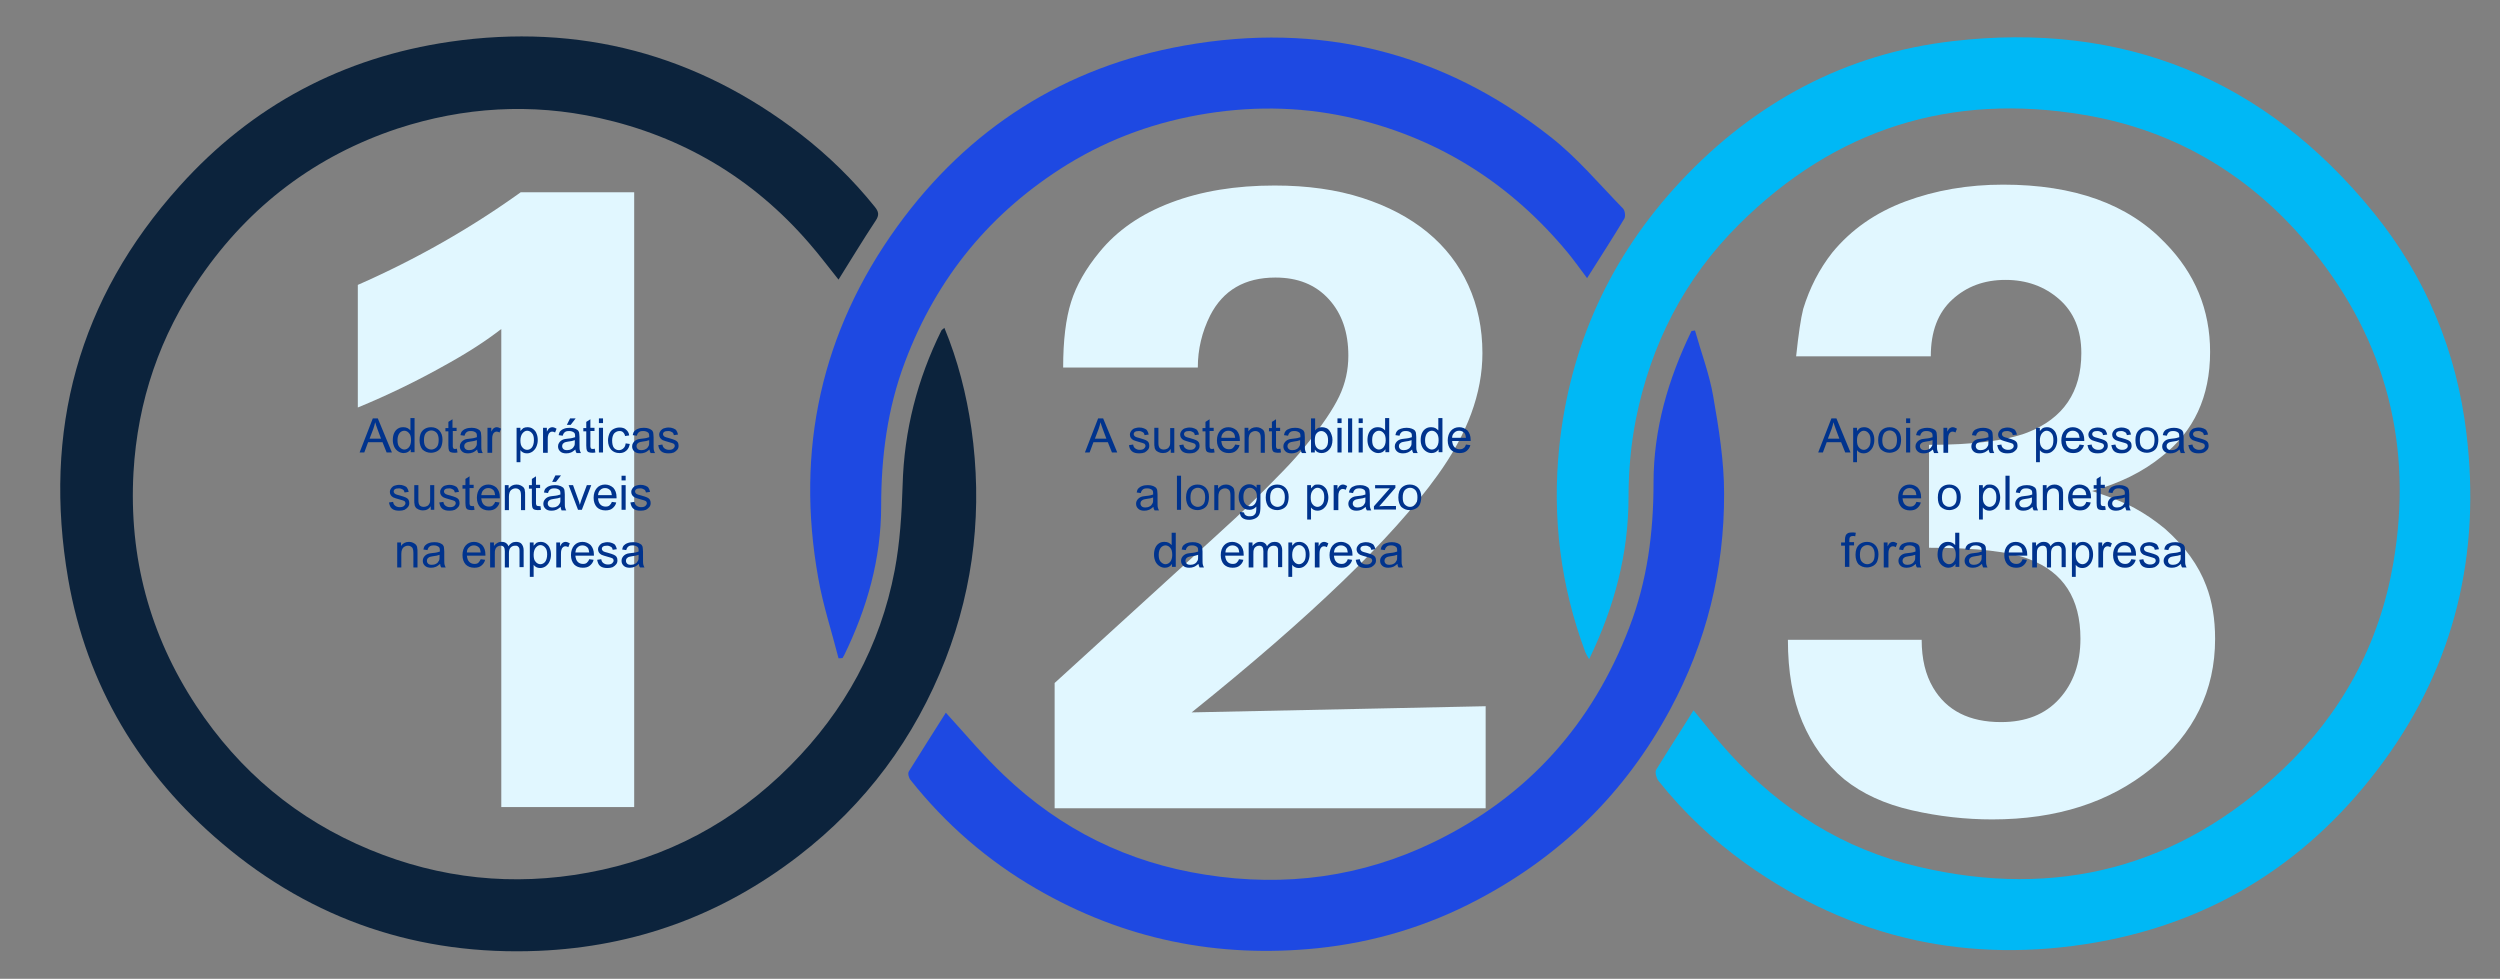 <?xml version="1.0" encoding="utf-8"?>
<!-- Generator: Adobe Illustrator 27.5.0, SVG Export Plug-In . SVG Version: 6.00 Build 0)  -->
<svg version="1.1" id="Layer_1" xmlns="http://www.w3.org/2000/svg" xmlns:xlink="http://www.w3.org/1999/xlink" x="0px" y="0px"
	 viewBox="0 0 850.3 332.9" style="enable-background:new 0 0 850.3 332.9;" xml:space="preserve">
<rect x="0" y="0" width="850.3" height="332.9" fill="#808080" stroke="none"/>
<style type="text/css">
	.st0{fill:#0C233C;}
	.st1{fill:#1E49E2;}
	.st2{fill:#00B8F5;}
	.st3{fill:#E1F7FF;}
	.st4{fill:#00338D;}
</style>
<path class="st0" d="M321.2,111.5c4.6,11.1,7.5,22.6,9.2,34.3c3.8,26.9,1,53.1-8.8,78.4c-10.5,26.9-27.1,49.3-50.1,67
	c-26,20-55.4,30.8-88.3,32.2c-40.6,1.7-76.8-10.4-107.7-36.6c-27.9-23.6-46-53.6-52.3-89.8c-8.7-50.5,3.4-95.4,37.9-133.7
	c24.7-27.5,55.6-43.8,91.9-49.1c44.1-6.4,84,4.2,119.4,31.5c9.3,7.2,17.7,15.4,25.1,24.6c1.4,1.7,1.6,2.9,0.3,4.8
	c-4.3,6.5-8.4,13.3-12.6,20c-3.3-4.1-6.5-8.4-10-12.4c-19.1-22.1-43.1-36.3-71.5-42.6c-23-5.1-46-3.7-68.4,3.6
	C107.3,53,84.9,70,68.2,94.2c-13.8,19.9-21.4,42.1-22.8,66.5c-1.6,28.8,5.5,55.3,21.3,79.3c14.7,22.3,34.4,38.8,59.1,49
	c23.9,9.9,48.8,12.5,74.2,7.8c26.7-4.9,49.6-17.1,68.8-36.4c18.5-18.6,30.6-40.7,35.5-66.4c1.8-9.5,2.4-19.3,2.7-29
	c0.5-18.6,5-36,13.2-52.6C320.4,112.1,320.8,111.9,321.2,111.5z"/>
<g>
	<path class="st1" d="M285.2,223.9c-2.3-9.1-5.3-18.1-6.9-27.3c-7.8-43.5,1-83.8,26.9-119.6c24.2-33.4,57-54.3,97.6-61.5
		c45.9-8.2,87.8,2.1,124.5,31c9.1,7.1,16.6,16.1,24.7,24.4c0.7,0.7,0.9,2.6,0.5,3.4c-4,6.7-8.3,13.3-12.7,20.3
		c-2.2-2.9-4.3-5.9-6.6-8.7c-19-22.9-42.8-38.3-71.8-45.4c-16.8-4.1-33.7-4.6-50.8-1.9c-17,2.7-32.8,8.3-47.5,17.3
		C337,72,318.6,94.4,307.8,123.1c-6,15.9-8.1,32.3-8.1,49.1c0,17.9-4.8,34.7-12.6,50.7c-0.2,0.3-0.4,0.6-0.5,0.9
		C286,223.9,285.6,223.9,285.2,223.9z"/>
	<path class="st1" d="M321.7,242.4c6.5,7.1,12.8,14.7,19.9,21.4c19.2,18.3,42,29.6,68.4,33.7c27.2,4.3,53.2,0.8,77.9-11.2
		c31.8-15.5,53.7-40,66.3-73c6.1-15.8,8.2-32.3,8.2-49.1c0-18.3,5-35.3,12.9-51.6c0.4-0.1,0.8-0.1,1.2-0.2
		c2.1,7.5,4.9,14.8,6.2,22.4c1.9,10.9,3.7,22,3.7,33c0.1,26-6,50.6-18.4,73.6c-15.2,28.2-37.1,49.7-65.4,64.6
		c-17,9-35.2,14.5-54.4,16.5c-34.1,3.5-66-3-95.7-20.2c-16.6-9.6-30.9-22-42.8-37c-0.6-0.7-1-2.2-0.6-2.9
		C313.4,255.5,317.7,248.7,321.7,242.4z"/>
</g>
<g>
	<path class="st2" d="M576,241.6c4,4.8,7.8,9.8,12.1,14.5c17.6,19.3,39,32.8,64.4,38.7c47,11.1,88.7,0.3,123.9-33.1
		c20.1-19.1,32.9-42.7,37.6-70.1c6.8-39.5-2.2-75.3-27.5-106.6c-20.1-24.8-46.1-40.6-77.5-45.9c-45.3-7.7-84.8,4.6-117.6,37.3
		c-18.5,18.4-29.9,40.7-35,66.2c-1.7,8.6-2.5,17.6-2.5,26.4c0,19.4-4.8,37.4-13.4,55.2c-0.6-1-1-1.7-1.3-2.4
		c-8.4-22.5-11.3-45.7-8.9-69.5c3.6-34.8,17.4-65,41.3-90.6c25.2-26.9,56.1-43.5,92.5-47.7c58-6.8,106.2,12.7,143.2,58.3
		c17.8,21.9,28.3,47.3,31.6,75.2c4.9,40.7-3.9,78.3-28.2,111.5c-24.3,33.2-56.8,54.3-97.6,61.5c-43.3,7.6-83.2-1.1-119.2-26.7
		c-11.2-8-21.2-17.4-29.8-28.2c-0.7-0.9-1.3-2.9-0.8-3.8C567.4,255.1,571.8,248.4,576,241.6z"/>
</g>
<g>
	<path class="st3" d="M121.7,96.9c20-8.8,38.4-19.3,55.4-31.5h38.6v209.1h-45.2V111.9c-2.6,2-5.4,4-8.5,6c-3.1,2-6.6,4.1-10.6,6.3
		c-9.6,5.4-19.5,10.2-29.7,14.4V96.9z"/>
</g>
<g>
	<path class="st4" d="M122.3,153.9l4.5-11.6h1.7l4.8,11.6h-1.8l-1.4-3.5h-4.9l-1.3,3.5H122.3z M125.7,149.2h3.9l-1.2-3.2
		c-0.4-1-0.6-1.8-0.8-2.4c-0.1,0.7-0.4,1.5-0.6,2.2L125.7,149.2z"/>
	<path class="st4" d="M139.7,153.9v-1.1c-0.5,0.8-1.3,1.3-2.4,1.3c-0.7,0-1.3-0.2-1.9-0.6c-0.6-0.4-1-0.9-1.3-1.5
		c-0.3-0.7-0.5-1.4-0.5-2.3c0-0.8,0.1-1.6,0.4-2.3c0.3-0.7,0.7-1.2,1.3-1.6c0.6-0.4,1.2-0.5,1.9-0.5c0.5,0,1,0.1,1.4,0.3
		c0.4,0.2,0.7,0.5,1,0.8v-4.2h1.4v11.6H139.7z M135.2,149.7c0,1.1,0.2,1.9,0.7,2.4c0.5,0.5,1,0.8,1.6,0.8c0.6,0,1.2-0.3,1.6-0.8
		c0.4-0.5,0.7-1.3,0.7-2.3c0-1.2-0.2-2-0.7-2.5c-0.4-0.5-1-0.8-1.6-0.8c-0.6,0-1.2,0.3-1.6,0.8S135.2,148.6,135.2,149.7z"/>
	<path class="st4" d="M142.7,149.7c0-1.6,0.4-2.7,1.3-3.5c0.7-0.6,1.6-0.9,2.6-0.9c1.2,0,2.1,0.4,2.8,1.1s1.1,1.8,1.1,3.1
		c0,1.1-0.2,1.9-0.5,2.6c-0.3,0.6-0.8,1.1-1.4,1.4c-0.6,0.3-1.3,0.5-2,0.5c-1.2,0-2.1-0.4-2.9-1.1
		C143.1,152.2,142.7,151.1,142.7,149.7z M144.2,149.7c0,1.1,0.2,1.9,0.7,2.4s1.1,0.8,1.8,0.8c0.7,0,1.3-0.3,1.8-0.8s0.7-1.4,0.7-2.5
		c0-1-0.2-1.8-0.7-2.4c-0.5-0.5-1.1-0.8-1.8-0.8c-0.7,0-1.3,0.3-1.8,0.8C144.4,147.8,144.2,148.6,144.2,149.7z"/>
	<path class="st4" d="M155.4,152.6l0.2,1.3c-0.4,0.1-0.8,0.1-1.1,0.1c-0.5,0-0.9-0.1-1.2-0.2s-0.5-0.4-0.6-0.6
		c-0.1-0.3-0.2-0.8-0.2-1.7v-4.8h-1v-1.1h1v-2.1l1.4-0.9v2.9h1.4v1.1H154v4.9c0,0.4,0,0.7,0.1,0.8c0,0.1,0.1,0.2,0.2,0.3
		c0.1,0.1,0.3,0.1,0.5,0.1C154.9,152.7,155.1,152.7,155.4,152.6z"/>
	<path class="st4" d="M162.3,152.9c-0.5,0.4-1,0.8-1.5,1c-0.5,0.2-1,0.3-1.6,0.3c-0.9,0-1.6-0.2-2.1-0.7c-0.5-0.5-0.7-1-0.7-1.7
		c0-0.4,0.1-0.8,0.3-1.1c0.2-0.3,0.4-0.6,0.7-0.8s0.6-0.4,1-0.5c0.3-0.1,0.7-0.1,1.3-0.2c1.2-0.1,2-0.3,2.5-0.5c0-0.2,0-0.3,0-0.4
		c0-0.6-0.1-1-0.4-1.2c-0.4-0.3-0.9-0.5-1.6-0.5c-0.7,0-1.2,0.1-1.5,0.4c-0.3,0.2-0.6,0.7-0.7,1.2l-1.4-0.2c0.1-0.6,0.3-1.1,0.6-1.4
		s0.7-0.6,1.3-0.8c0.5-0.2,1.2-0.3,1.9-0.3c0.7,0,1.3,0.1,1.8,0.3c0.4,0.2,0.8,0.4,1,0.6c0.2,0.3,0.4,0.6,0.4,1
		c0,0.2,0.1,0.7,0.1,1.3v1.9c0,1.3,0,2.2,0.1,2.5c0.1,0.4,0.2,0.7,0.4,1h-1.5C162.4,153.6,162.3,153.3,162.3,152.9z M162.2,149.7
		c-0.5,0.2-1.3,0.4-2.3,0.5c-0.6,0.1-1,0.2-1.2,0.3s-0.4,0.3-0.6,0.5c-0.1,0.2-0.2,0.4-0.2,0.7c0,0.4,0.1,0.7,0.4,1
		c0.3,0.3,0.7,0.4,1.3,0.4c0.5,0,1-0.1,1.5-0.4c0.4-0.2,0.7-0.6,0.9-1c0.2-0.3,0.2-0.8,0.2-1.4V149.7z"/>
	<path class="st4" d="M165.8,153.9v-8.4h1.3v1.3c0.3-0.6,0.6-1,0.9-1.2c0.3-0.2,0.6-0.3,0.9-0.3c0.5,0,1,0.2,1.5,0.5l-0.5,1.3
		c-0.3-0.2-0.7-0.3-1-0.3c-0.3,0-0.6,0.1-0.8,0.3c-0.2,0.2-0.4,0.4-0.5,0.8c-0.2,0.5-0.2,1.1-0.2,1.7v4.4H165.8z"/>
	<path class="st4" d="M175.7,157.1v-11.6h1.3v1.1c0.3-0.4,0.7-0.7,1-1c0.4-0.2,0.9-0.3,1.4-0.3c0.7,0,1.4,0.2,1.9,0.6
		c0.5,0.4,1,0.9,1.2,1.6c0.3,0.7,0.4,1.4,0.4,2.2c0,0.9-0.2,1.6-0.5,2.3s-0.8,1.2-1.3,1.6c-0.6,0.4-1.2,0.6-1.9,0.6
		c-0.5,0-0.9-0.1-1.3-0.3c-0.4-0.2-0.7-0.5-0.9-0.8v4.1H175.7z M177,149.8c0,1.1,0.2,1.9,0.7,2.4c0.4,0.5,1,0.8,1.6,0.8
		c0.6,0,1.2-0.3,1.6-0.8s0.7-1.4,0.7-2.5c0-1.1-0.2-1.9-0.7-2.4c-0.4-0.5-1-0.8-1.6-0.8c-0.6,0-1.1,0.3-1.6,0.9
		C177.3,147.9,177,148.7,177,149.8z"/>
	<path class="st4" d="M184.7,153.9v-8.4h1.3v1.3c0.3-0.6,0.6-1,0.9-1.2c0.3-0.2,0.6-0.3,0.9-0.3c0.5,0,1,0.2,1.5,0.5l-0.5,1.3
		c-0.3-0.2-0.7-0.3-1-0.3c-0.3,0-0.6,0.1-0.8,0.3c-0.2,0.2-0.4,0.4-0.5,0.8c-0.2,0.5-0.2,1.1-0.2,1.7v4.4H184.7z"/>
	<path class="st4" d="M195.7,152.9c-0.5,0.4-1,0.8-1.5,1c-0.5,0.2-1,0.3-1.6,0.3c-0.9,0-1.6-0.2-2.1-0.7c-0.5-0.5-0.7-1-0.7-1.7
		c0-0.4,0.1-0.8,0.3-1.1c0.2-0.3,0.4-0.6,0.7-0.8s0.6-0.4,1-0.5c0.3-0.1,0.7-0.1,1.3-0.2c1.2-0.1,2-0.3,2.5-0.5c0-0.2,0-0.3,0-0.4
		c0-0.6-0.1-1-0.4-1.2c-0.4-0.3-0.9-0.5-1.6-0.5c-0.7,0-1.2,0.1-1.5,0.4c-0.3,0.2-0.6,0.7-0.7,1.2l-1.4-0.2c0.1-0.6,0.3-1.1,0.6-1.4
		s0.7-0.6,1.3-0.8c0.5-0.2,1.2-0.3,1.9-0.3c0.7,0,1.3,0.1,1.8,0.3c0.4,0.2,0.8,0.4,1,0.6c0.2,0.3,0.4,0.6,0.4,1
		c0,0.2,0.1,0.7,0.1,1.3v1.9c0,1.3,0,2.2,0.1,2.5c0.1,0.4,0.2,0.7,0.4,1h-1.5C195.8,153.6,195.7,153.3,195.7,152.9z M195.5,149.7
		c-0.5,0.2-1.3,0.4-2.3,0.5c-0.6,0.1-1,0.2-1.2,0.3s-0.4,0.3-0.6,0.5c-0.1,0.2-0.2,0.4-0.2,0.7c0,0.4,0.1,0.7,0.4,1
		c0.3,0.3,0.7,0.4,1.3,0.4c0.5,0,1-0.1,1.5-0.4c0.4-0.2,0.7-0.6,0.9-1c0.2-0.3,0.2-0.8,0.2-1.4V149.7z M192.8,144.5l1.1-2.2h1.9
		l-1.7,2.2H192.8z"/>
	<path class="st4" d="M202.3,152.6l0.2,1.3c-0.4,0.1-0.8,0.1-1.1,0.1c-0.5,0-0.9-0.1-1.2-0.2s-0.5-0.4-0.6-0.6
		c-0.1-0.3-0.2-0.8-0.2-1.7v-4.8h-1v-1.1h1v-2.1l1.4-0.9v2.9h1.4v1.1h-1.4v4.9c0,0.4,0,0.7,0.1,0.8c0,0.1,0.1,0.2,0.2,0.3
		c0.1,0.1,0.3,0.1,0.5,0.1C201.8,152.7,202,152.7,202.3,152.6z"/>
	<path class="st4" d="M203.7,143.9v-1.6h1.4v1.6H203.7z M203.7,153.9v-8.4h1.4v8.4H203.7z"/>
	<path class="st4" d="M212.8,150.8l1.4,0.2c-0.2,1-0.5,1.7-1.2,2.3s-1.4,0.8-2.3,0.8c-1.2,0-2.1-0.4-2.8-1.1
		c-0.7-0.8-1.1-1.8-1.1-3.2c0-0.9,0.2-1.7,0.5-2.4c0.3-0.7,0.8-1.2,1.4-1.5c0.6-0.3,1.3-0.5,2-0.5c0.9,0,1.7,0.2,2.2,0.7
		c0.6,0.5,1,1.1,1.1,2l-1.4,0.2c-0.1-0.6-0.4-1-0.7-1.3c-0.3-0.3-0.7-0.4-1.2-0.4c-0.7,0-1.3,0.3-1.8,0.8c-0.4,0.5-0.7,1.3-0.7,2.4
		c0,1.1,0.2,2,0.6,2.5c0.4,0.5,1,0.8,1.7,0.8c0.6,0,1-0.2,1.4-0.5C212.5,152.1,212.7,151.6,212.8,150.8z"/>
	<path class="st4" d="M220.9,152.9c-0.5,0.4-1,0.8-1.5,1c-0.5,0.2-1,0.3-1.6,0.3c-0.9,0-1.6-0.2-2.1-0.7c-0.5-0.5-0.7-1-0.7-1.7
		c0-0.4,0.1-0.8,0.3-1.1c0.2-0.3,0.4-0.6,0.7-0.8s0.6-0.4,1-0.5c0.3-0.1,0.7-0.1,1.3-0.2c1.2-0.1,2-0.3,2.5-0.5c0-0.2,0-0.3,0-0.4
		c0-0.6-0.1-1-0.4-1.2c-0.4-0.3-0.9-0.5-1.6-0.5c-0.7,0-1.2,0.1-1.5,0.4c-0.3,0.2-0.6,0.7-0.7,1.2l-1.4-0.2c0.1-0.6,0.3-1.1,0.6-1.4
		s0.7-0.6,1.3-0.8c0.5-0.2,1.2-0.3,1.9-0.3c0.7,0,1.3,0.1,1.8,0.3c0.4,0.2,0.8,0.4,1,0.6c0.2,0.3,0.4,0.6,0.4,1
		c0,0.2,0.1,0.7,0.1,1.3v1.9c0,1.3,0,2.2,0.1,2.5c0.1,0.4,0.2,0.7,0.4,1h-1.5C221,153.6,221,153.3,220.9,152.9z M220.8,149.7
		c-0.5,0.2-1.3,0.4-2.3,0.5c-0.6,0.1-1,0.2-1.2,0.3s-0.4,0.3-0.6,0.5c-0.1,0.2-0.2,0.4-0.2,0.7c0,0.4,0.1,0.7,0.4,1
		c0.3,0.3,0.7,0.4,1.3,0.4c0.5,0,1-0.1,1.5-0.4c0.4-0.2,0.7-0.6,0.9-1c0.2-0.3,0.2-0.8,0.2-1.4V149.7z"/>
	<path class="st4" d="M223.9,151.4l1.4-0.2c0.1,0.6,0.3,1,0.7,1.3c0.4,0.3,0.9,0.5,1.5,0.5c0.7,0,1.1-0.1,1.5-0.4
		c0.3-0.3,0.5-0.6,0.5-0.9c0-0.3-0.1-0.6-0.4-0.8c-0.2-0.1-0.7-0.3-1.5-0.5c-1-0.3-1.8-0.5-2.2-0.7c-0.4-0.2-0.7-0.5-0.9-0.8
		c-0.2-0.3-0.3-0.7-0.3-1.1c0-0.4,0.1-0.7,0.3-1c0.2-0.3,0.4-0.6,0.7-0.8c0.2-0.2,0.5-0.3,0.9-0.4c0.4-0.1,0.8-0.2,1.2-0.2
		c0.7,0,1.2,0.1,1.7,0.3c0.5,0.2,0.9,0.4,1.1,0.8c0.2,0.3,0.4,0.8,0.5,1.3l-1.4,0.2c-0.1-0.4-0.2-0.8-0.6-1s-0.7-0.4-1.3-0.4
		c-0.7,0-1.1,0.1-1.4,0.3c-0.3,0.2-0.4,0.5-0.4,0.8c0,0.2,0.1,0.4,0.2,0.5c0.1,0.2,0.3,0.3,0.5,0.4c0.1,0.1,0.6,0.2,1.3,0.4
		c1,0.3,1.7,0.5,2.1,0.7s0.7,0.4,0.9,0.7c0.2,0.3,0.3,0.7,0.3,1.2c0,0.5-0.1,0.9-0.4,1.3s-0.7,0.7-1.2,1c-0.5,0.2-1.1,0.3-1.8,0.3
		c-1.1,0-1.9-0.2-2.5-0.7S224,152.3,223.9,151.4z"/>
	<path class="st4" d="M132.3,170.9l1.4-0.2c0.1,0.6,0.3,1,0.7,1.3c0.4,0.3,0.9,0.5,1.5,0.5c0.7,0,1.1-0.1,1.5-0.4
		c0.3-0.3,0.5-0.6,0.5-0.9c0-0.3-0.1-0.6-0.4-0.8c-0.2-0.1-0.7-0.3-1.5-0.5c-1-0.3-1.8-0.5-2.2-0.7c-0.4-0.2-0.7-0.5-0.9-0.8
		c-0.2-0.3-0.3-0.7-0.3-1.1c0-0.4,0.1-0.7,0.3-1c0.2-0.3,0.4-0.6,0.7-0.8c0.2-0.2,0.5-0.3,0.9-0.4c0.4-0.1,0.8-0.2,1.2-0.2
		c0.7,0,1.2,0.1,1.7,0.3c0.5,0.2,0.9,0.4,1.1,0.8c0.2,0.3,0.4,0.8,0.5,1.3l-1.4,0.2c-0.1-0.4-0.2-0.8-0.6-1s-0.7-0.4-1.3-0.4
		c-0.7,0-1.1,0.1-1.4,0.3c-0.3,0.2-0.4,0.5-0.4,0.8c0,0.2,0.1,0.4,0.2,0.5c0.1,0.2,0.3,0.3,0.5,0.4c0.1,0.1,0.6,0.2,1.3,0.4
		c1,0.3,1.7,0.5,2.1,0.7s0.7,0.4,0.9,0.7c0.2,0.3,0.3,0.7,0.3,1.2c0,0.5-0.1,0.9-0.4,1.3s-0.7,0.7-1.2,1c-0.5,0.2-1.1,0.3-1.8,0.3
		c-1.1,0-1.9-0.2-2.5-0.7S132.5,171.8,132.3,170.9z"/>
	<path class="st4" d="M146.5,173.4v-1.2c-0.7,1-1.5,1.4-2.7,1.4c-0.5,0-1-0.1-1.4-0.3c-0.4-0.2-0.8-0.4-1-0.7
		c-0.2-0.3-0.4-0.6-0.4-1.1c-0.1-0.3-0.1-0.7-0.1-1.3V165h1.4v4.7c0,0.7,0,1.2,0.1,1.5c0.1,0.4,0.3,0.7,0.6,0.9s0.6,0.3,1.1,0.3
		c0.4,0,0.8-0.1,1.2-0.3c0.4-0.2,0.6-0.5,0.8-0.9c0.2-0.4,0.2-0.9,0.2-1.6V165h1.4v8.4H146.5z"/>
	<path class="st4" d="M149.4,170.9l1.4-0.2c0.1,0.6,0.3,1,0.7,1.3c0.4,0.3,0.9,0.5,1.5,0.5c0.7,0,1.1-0.1,1.5-0.4
		c0.3-0.3,0.5-0.6,0.5-0.9c0-0.3-0.1-0.6-0.4-0.8c-0.2-0.1-0.7-0.3-1.5-0.5c-1-0.3-1.8-0.5-2.2-0.7c-0.4-0.2-0.7-0.5-0.9-0.8
		c-0.2-0.3-0.3-0.7-0.3-1.1c0-0.4,0.1-0.7,0.3-1c0.2-0.3,0.4-0.6,0.7-0.8c0.2-0.2,0.5-0.3,0.9-0.4c0.4-0.1,0.8-0.2,1.2-0.2
		c0.7,0,1.2,0.1,1.7,0.3c0.5,0.2,0.9,0.4,1.1,0.8c0.2,0.3,0.4,0.8,0.5,1.3l-1.4,0.2c-0.1-0.4-0.2-0.8-0.6-1s-0.7-0.4-1.3-0.4
		c-0.7,0-1.1,0.1-1.4,0.3c-0.3,0.2-0.4,0.5-0.4,0.8c0,0.2,0.1,0.4,0.2,0.5c0.1,0.2,0.3,0.3,0.5,0.4c0.1,0.1,0.6,0.2,1.3,0.4
		c1,0.3,1.7,0.5,2.1,0.7s0.7,0.4,0.9,0.7c0.2,0.3,0.3,0.7,0.3,1.2c0,0.5-0.1,0.9-0.4,1.3s-0.7,0.7-1.2,1c-0.5,0.2-1.1,0.3-1.8,0.3
		c-1.1,0-1.9-0.2-2.5-0.7S149.6,171.8,149.4,170.9z"/>
	<path class="st4" d="M161.2,172.1l0.2,1.3c-0.4,0.1-0.8,0.1-1.1,0.1c-0.5,0-0.9-0.1-1.2-0.2s-0.5-0.4-0.6-0.6
		c-0.1-0.3-0.2-0.8-0.2-1.7v-4.8h-1V165h1v-2.1l1.4-0.9v2.9h1.4v1.1h-1.4v4.9c0,0.4,0,0.7,0.1,0.8c0,0.1,0.1,0.2,0.2,0.3
		c0.1,0.1,0.3,0.1,0.5,0.1C160.8,172.2,161,172.2,161.2,172.1z"/>
	<path class="st4" d="M168.4,170.7l1.5,0.2c-0.2,0.9-0.7,1.5-1.3,2c-0.6,0.5-1.4,0.7-2.4,0.7c-1.2,0-2.2-0.4-2.9-1.1
		c-0.7-0.8-1.1-1.8-1.1-3.2c0-1.4,0.4-2.5,1.1-3.3c0.7-0.8,1.7-1.2,2.8-1.2c1.1,0,2,0.4,2.8,1.1c0.7,0.8,1.1,1.8,1.1,3.2
		c0,0.1,0,0.2,0,0.4h-6.3c0.1,0.9,0.3,1.6,0.8,2.1c0.5,0.5,1.1,0.7,1.8,0.7c0.5,0,1-0.1,1.3-0.4S168.2,171.3,168.4,170.7z
		 M163.7,168.4h4.7c-0.1-0.7-0.2-1.2-0.5-1.6c-0.5-0.5-1-0.8-1.8-0.8c-0.7,0-1.2,0.2-1.7,0.7C164,167.1,163.8,167.6,163.7,168.4z"/>
	<path class="st4" d="M171.7,173.4V165h1.3v1.2c0.6-0.9,1.5-1.4,2.7-1.4c0.5,0,1,0.1,1.4,0.3c0.4,0.2,0.7,0.4,1,0.7
		c0.2,0.3,0.4,0.6,0.4,1.1c0.1,0.3,0.1,0.7,0.1,1.4v5.2h-1.4v-5.1c0-0.6-0.1-1-0.2-1.3s-0.3-0.5-0.6-0.7c-0.3-0.2-0.6-0.3-1-0.3
		c-0.6,0-1.1,0.2-1.6,0.6c-0.4,0.4-0.7,1.1-0.7,2.2v4.6H171.7z"/>
	<path class="st4" d="M183.8,172.1l0.2,1.3c-0.4,0.1-0.8,0.1-1.1,0.1c-0.5,0-0.9-0.1-1.2-0.2s-0.5-0.4-0.6-0.6
		c-0.1-0.3-0.2-0.8-0.2-1.7v-4.8h-1V165h1v-2.1l1.4-0.9v2.9h1.4v1.1h-1.4v4.9c0,0.4,0,0.7,0.1,0.8c0,0.1,0.1,0.2,0.2,0.3
		c0.1,0.1,0.3,0.1,0.5,0.1C183.3,172.2,183.5,172.2,183.8,172.1z"/>
	<path class="st4" d="M190.7,172.4c-0.5,0.4-1,0.8-1.5,1c-0.5,0.2-1,0.3-1.6,0.3c-0.9,0-1.6-0.2-2.1-0.7c-0.5-0.5-0.7-1-0.7-1.7
		c0-0.4,0.1-0.8,0.3-1.1c0.2-0.3,0.4-0.6,0.7-0.8s0.6-0.4,1-0.5c0.3-0.1,0.7-0.1,1.3-0.2c1.2-0.1,2-0.3,2.5-0.5c0-0.2,0-0.3,0-0.4
		c0-0.6-0.1-1-0.4-1.2c-0.4-0.3-0.9-0.5-1.6-0.5c-0.7,0-1.2,0.1-1.5,0.4c-0.3,0.2-0.6,0.7-0.7,1.2l-1.4-0.2c0.1-0.6,0.3-1.1,0.6-1.4
		s0.7-0.6,1.3-0.8c0.5-0.2,1.2-0.3,1.9-0.3c0.7,0,1.3,0.1,1.8,0.3c0.4,0.2,0.8,0.4,1,0.6c0.2,0.3,0.4,0.6,0.4,1
		c0,0.2,0.1,0.7,0.1,1.3v1.9c0,1.3,0,2.2,0.1,2.5c0.1,0.4,0.2,0.7,0.4,1H191C190.8,173.1,190.7,172.8,190.7,172.4z M190.6,169.2
		c-0.5,0.2-1.3,0.4-2.3,0.5c-0.6,0.1-1,0.2-1.2,0.3s-0.4,0.3-0.6,0.5c-0.1,0.2-0.2,0.4-0.2,0.7c0,0.4,0.1,0.7,0.4,1
		c0.3,0.3,0.7,0.4,1.3,0.4c0.5,0,1-0.1,1.5-0.4c0.4-0.2,0.7-0.6,0.9-1c0.2-0.3,0.2-0.8,0.2-1.4V169.2z M187.8,163.9l1.1-2.2h1.9
		l-1.7,2.2H187.8z"/>
	<path class="st4" d="M196.6,173.4l-3.2-8.4h1.5l1.8,5c0.2,0.5,0.4,1.1,0.5,1.7c0.1-0.4,0.3-1,0.5-1.6l1.9-5.1h1.5l-3.2,8.4H196.6z"
		/>
	<path class="st4" d="M208.1,170.7l1.5,0.2c-0.2,0.9-0.7,1.5-1.3,2c-0.6,0.5-1.4,0.7-2.4,0.7c-1.2,0-2.2-0.4-2.9-1.1
		c-0.7-0.8-1.1-1.8-1.1-3.2c0-1.4,0.4-2.5,1.1-3.3c0.7-0.8,1.7-1.2,2.8-1.2c1.1,0,2,0.4,2.8,1.1c0.7,0.8,1.1,1.8,1.1,3.2
		c0,0.1,0,0.2,0,0.4h-6.3c0.1,0.9,0.3,1.6,0.8,2.1c0.5,0.5,1.1,0.7,1.8,0.7c0.5,0,1-0.1,1.3-0.4S207.9,171.3,208.1,170.7z
		 M203.4,168.4h4.7c-0.1-0.7-0.2-1.2-0.5-1.6c-0.5-0.5-1-0.8-1.8-0.8c-0.7,0-1.2,0.2-1.7,0.7C203.7,167.1,203.5,167.6,203.4,168.4z"
		/>
	<path class="st4" d="M211.4,163.4v-1.6h1.4v1.6H211.4z M211.4,173.4V165h1.4v8.4H211.4z"/>
	<path class="st4" d="M214.4,170.9l1.4-0.2c0.1,0.6,0.3,1,0.7,1.3c0.4,0.3,0.9,0.5,1.5,0.5c0.7,0,1.1-0.1,1.5-0.4
		c0.3-0.3,0.5-0.6,0.5-0.9c0-0.3-0.1-0.6-0.4-0.8c-0.2-0.1-0.7-0.3-1.5-0.5c-1-0.3-1.8-0.5-2.2-0.7c-0.4-0.2-0.7-0.5-0.9-0.8
		c-0.2-0.3-0.3-0.7-0.3-1.1c0-0.4,0.1-0.7,0.3-1c0.2-0.3,0.4-0.6,0.7-0.8c0.2-0.2,0.5-0.3,0.9-0.4c0.4-0.1,0.8-0.2,1.2-0.2
		c0.7,0,1.2,0.1,1.7,0.3c0.5,0.2,0.9,0.4,1.1,0.8c0.2,0.3,0.4,0.8,0.5,1.3l-1.4,0.2c-0.1-0.4-0.2-0.8-0.6-1s-0.7-0.4-1.3-0.4
		c-0.7,0-1.1,0.1-1.4,0.3c-0.3,0.2-0.4,0.5-0.4,0.8c0,0.2,0.1,0.4,0.2,0.5c0.1,0.2,0.3,0.3,0.5,0.4c0.1,0.1,0.6,0.2,1.3,0.4
		c1,0.3,1.7,0.5,2.1,0.7s0.7,0.4,0.9,0.7c0.2,0.3,0.3,0.7,0.3,1.2c0,0.5-0.1,0.9-0.4,1.3s-0.7,0.7-1.2,1c-0.5,0.2-1.1,0.3-1.8,0.3
		c-1.1,0-1.9-0.2-2.5-0.7S214.6,171.8,214.4,170.9z"/>
	<path class="st4" d="M135.1,192.9v-8.4h1.3v1.2c0.6-0.9,1.5-1.4,2.7-1.4c0.5,0,1,0.1,1.4,0.3c0.4,0.2,0.7,0.4,1,0.7
		c0.2,0.3,0.4,0.6,0.4,1.1c0.1,0.3,0.1,0.7,0.1,1.4v5.2h-1.4v-5.1c0-0.6-0.1-1-0.2-1.3s-0.3-0.5-0.6-0.7c-0.3-0.2-0.6-0.3-1-0.3
		c-0.6,0-1.1,0.2-1.6,0.6c-0.4,0.4-0.7,1.1-0.7,2.2v4.6H135.1z"/>
	<path class="st4" d="M149.7,191.8c-0.5,0.4-1,0.8-1.5,1c-0.5,0.2-1,0.3-1.6,0.3c-0.9,0-1.6-0.2-2.1-0.7c-0.5-0.5-0.7-1-0.7-1.7
		c0-0.4,0.1-0.8,0.3-1.1c0.2-0.3,0.4-0.6,0.7-0.8s0.6-0.4,1-0.5c0.3-0.1,0.7-0.1,1.3-0.2c1.2-0.1,2-0.3,2.5-0.5c0-0.2,0-0.3,0-0.4
		c0-0.6-0.1-1-0.4-1.2c-0.4-0.3-0.9-0.5-1.6-0.5c-0.7,0-1.2,0.1-1.5,0.4c-0.3,0.2-0.6,0.7-0.7,1.2l-1.4-0.2c0.1-0.6,0.3-1.1,0.6-1.4
		s0.7-0.6,1.3-0.8c0.5-0.2,1.2-0.3,1.9-0.3c0.7,0,1.3,0.1,1.8,0.3c0.4,0.2,0.8,0.4,1,0.6c0.2,0.3,0.4,0.6,0.4,1
		c0,0.2,0.1,0.7,0.1,1.3v1.9c0,1.3,0,2.2,0.1,2.5c0.1,0.4,0.2,0.7,0.4,1h-1.5C149.8,192.6,149.7,192.2,149.7,191.8z M149.5,188.7
		c-0.5,0.2-1.3,0.4-2.3,0.5c-0.6,0.1-1,0.2-1.2,0.3s-0.4,0.3-0.6,0.5c-0.1,0.2-0.2,0.4-0.2,0.7c0,0.4,0.1,0.7,0.4,1
		c0.3,0.3,0.7,0.4,1.3,0.4c0.5,0,1-0.1,1.5-0.4c0.4-0.2,0.7-0.6,0.9-1c0.2-0.3,0.2-0.8,0.2-1.4V188.7z"/>
	<path class="st4" d="M163.5,190.2l1.5,0.2c-0.2,0.9-0.7,1.5-1.3,2c-0.6,0.5-1.4,0.7-2.4,0.7c-1.2,0-2.2-0.4-2.9-1.1
		c-0.7-0.8-1.1-1.8-1.1-3.2c0-1.4,0.4-2.5,1.1-3.3c0.7-0.8,1.7-1.2,2.8-1.2c1.1,0,2,0.4,2.8,1.1c0.7,0.8,1.1,1.8,1.1,3.2
		c0,0.1,0,0.2,0,0.4h-6.3c0.1,0.9,0.3,1.6,0.8,2.1c0.5,0.5,1.1,0.7,1.8,0.7c0.5,0,1-0.1,1.3-0.4S163.2,190.8,163.5,190.2z
		 M158.8,187.9h4.7c-0.1-0.7-0.2-1.2-0.5-1.6c-0.5-0.5-1-0.8-1.8-0.8c-0.7,0-1.2,0.2-1.7,0.7C159.1,186.5,158.8,187.1,158.8,187.9z"
		/>
	<path class="st4" d="M166.7,192.9v-8.4h1.3v1.2c0.3-0.4,0.6-0.7,1.1-1s0.9-0.4,1.5-0.4c0.6,0,1.1,0.1,1.5,0.4s0.7,0.6,0.8,1.1
		c0.7-1,1.5-1.5,2.6-1.5c0.8,0,1.5,0.2,1.9,0.7c0.4,0.5,0.7,1.2,0.7,2.1v5.8h-1.4v-5.3c0-0.6,0-1-0.1-1.2c-0.1-0.2-0.3-0.5-0.5-0.6
		c-0.2-0.2-0.5-0.2-0.9-0.2c-0.6,0-1.1,0.2-1.5,0.6s-0.6,1-0.6,1.9v4.9h-1.4v-5.5c0-0.6-0.1-1.1-0.3-1.4c-0.2-0.3-0.6-0.5-1.1-0.5
		c-0.4,0-0.8,0.1-1.1,0.3s-0.6,0.5-0.7,0.9c-0.2,0.4-0.2,1-0.2,1.8v4.4H166.7z"/>
	<path class="st4" d="M180.2,196.1v-11.6h1.3v1.1c0.3-0.4,0.7-0.7,1-1c0.4-0.2,0.9-0.3,1.4-0.3c0.7,0,1.4,0.2,1.9,0.6
		c0.5,0.4,1,0.9,1.2,1.6c0.3,0.7,0.4,1.4,0.4,2.2c0,0.9-0.2,1.6-0.5,2.3s-0.8,1.2-1.3,1.6c-0.6,0.4-1.2,0.6-1.9,0.6
		c-0.5,0-0.9-0.1-1.3-0.3c-0.4-0.2-0.7-0.5-0.9-0.8v4.1H180.2z M181.5,188.7c0,1.1,0.2,1.9,0.7,2.4c0.4,0.5,1,0.8,1.6,0.8
		c0.6,0,1.2-0.3,1.6-0.8s0.7-1.4,0.7-2.5c0-1.1-0.2-1.9-0.7-2.4c-0.4-0.5-1-0.8-1.6-0.8c-0.6,0-1.1,0.3-1.6,0.9
		C181.8,186.8,181.5,187.6,181.5,188.7z"/>
	<path class="st4" d="M189.2,192.9v-8.4h1.3v1.3c0.3-0.6,0.6-1,0.9-1.2c0.3-0.2,0.6-0.3,0.9-0.3c0.5,0,1,0.2,1.5,0.5l-0.5,1.3
		c-0.3-0.2-0.7-0.3-1-0.3c-0.3,0-0.6,0.1-0.8,0.3c-0.2,0.2-0.4,0.4-0.5,0.8c-0.2,0.5-0.2,1.1-0.2,1.7v4.4H189.2z"/>
	<path class="st4" d="M200.4,190.2l1.5,0.2c-0.2,0.9-0.7,1.5-1.3,2c-0.6,0.5-1.4,0.7-2.4,0.7c-1.2,0-2.2-0.4-2.9-1.1
		c-0.7-0.8-1.1-1.8-1.1-3.2c0-1.4,0.4-2.5,1.1-3.3c0.7-0.8,1.7-1.2,2.8-1.2c1.1,0,2,0.4,2.8,1.1c0.7,0.8,1.1,1.8,1.1,3.2
		c0,0.1,0,0.2,0,0.4h-6.3c0.1,0.9,0.3,1.6,0.8,2.1c0.5,0.5,1.1,0.7,1.8,0.7c0.5,0,1-0.1,1.3-0.4S200.2,190.8,200.4,190.2z
		 M195.7,187.9h4.7c-0.1-0.7-0.2-1.2-0.5-1.6c-0.5-0.5-1-0.8-1.8-0.8c-0.7,0-1.2,0.2-1.7,0.7C196,186.5,195.8,187.1,195.7,187.9z"/>
	<path class="st4" d="M203.1,190.4l1.4-0.2c0.1,0.6,0.3,1,0.7,1.3c0.4,0.3,0.9,0.5,1.5,0.5c0.7,0,1.1-0.1,1.5-0.4
		c0.3-0.3,0.5-0.6,0.5-0.9c0-0.3-0.1-0.6-0.4-0.8c-0.2-0.1-0.7-0.3-1.5-0.5c-1-0.3-1.8-0.5-2.2-0.7c-0.4-0.2-0.7-0.5-0.9-0.8
		c-0.2-0.3-0.3-0.7-0.3-1.1c0-0.4,0.1-0.7,0.3-1c0.2-0.3,0.4-0.6,0.7-0.8c0.2-0.2,0.5-0.3,0.9-0.4c0.4-0.1,0.8-0.2,1.2-0.2
		c0.7,0,1.2,0.1,1.7,0.3c0.5,0.2,0.9,0.4,1.1,0.8c0.2,0.3,0.4,0.8,0.5,1.3l-1.4,0.2c-0.1-0.4-0.2-0.8-0.6-1s-0.7-0.4-1.3-0.4
		c-0.7,0-1.1,0.1-1.4,0.3c-0.3,0.2-0.4,0.5-0.4,0.8c0,0.2,0.1,0.4,0.2,0.5c0.1,0.2,0.3,0.3,0.5,0.4c0.1,0.1,0.6,0.2,1.3,0.4
		c1,0.3,1.7,0.5,2.1,0.7s0.7,0.4,0.9,0.7c0.2,0.3,0.3,0.7,0.3,1.2c0,0.5-0.1,0.9-0.4,1.3s-0.7,0.7-1.2,1c-0.5,0.2-1.1,0.3-1.8,0.3
		c-1.1,0-1.9-0.2-2.5-0.7S203.3,191.3,203.1,190.4z"/>
	<path class="st4" d="M217.3,191.8c-0.5,0.4-1,0.8-1.5,1c-0.5,0.2-1,0.3-1.6,0.3c-0.9,0-1.6-0.2-2.1-0.7c-0.5-0.5-0.7-1-0.7-1.7
		c0-0.4,0.1-0.8,0.3-1.1c0.2-0.3,0.4-0.6,0.7-0.8s0.6-0.4,1-0.5c0.3-0.1,0.7-0.1,1.3-0.2c1.2-0.1,2-0.3,2.5-0.5c0-0.2,0-0.3,0-0.4
		c0-0.6-0.1-1-0.4-1.2c-0.4-0.3-0.9-0.5-1.6-0.5c-0.7,0-1.2,0.1-1.5,0.4c-0.3,0.2-0.6,0.7-0.7,1.2l-1.4-0.2c0.1-0.6,0.3-1.1,0.6-1.4
		s0.7-0.6,1.3-0.8c0.5-0.2,1.2-0.3,1.9-0.3c0.7,0,1.3,0.1,1.8,0.3c0.4,0.2,0.8,0.4,1,0.6c0.2,0.3,0.4,0.6,0.4,1
		c0,0.2,0.1,0.7,0.1,1.3v1.9c0,1.3,0,2.2,0.1,2.5c0.1,0.4,0.2,0.7,0.4,1h-1.5C217.4,192.6,217.3,192.2,217.3,191.8z M217.2,188.7
		c-0.5,0.2-1.3,0.4-2.3,0.5c-0.6,0.1-1,0.2-1.2,0.3s-0.4,0.3-0.6,0.5c-0.1,0.2-0.2,0.4-0.2,0.7c0,0.4,0.1,0.7,0.4,1
		c0.3,0.3,0.7,0.4,1.3,0.4c0.5,0,1-0.1,1.5-0.4c0.4-0.2,0.7-0.6,0.9-1c0.2-0.3,0.2-0.8,0.2-1.4V188.7z"/>
</g>
<g>
	<path class="st3" d="M358.7,232.3l54.2-49.4c2.4-2.2,4.8-4.4,7.3-6.7c2.5-2.3,5-4.7,7.6-7.3c3.2-3.2,6.2-6.2,9-9.1
		c2.8-2.9,5.3-5.7,7.5-8.5c5.4-6.6,9.1-12.1,11.2-16.5c2.1-4.4,3.1-9,3.1-13.8c0-8-2.2-14.4-6.7-19.3c-4.5-4.9-10.5-7.3-18.1-7.3
		c-10.4,0-17.8,4.3-22.2,12.9c-2.8,5.6-4.2,11.5-4.2,17.7h-45.8c0-9.2,0.9-16.6,2.7-22.3s5-11.3,9.6-16.9c6-7.4,14.1-13,24.4-16.9
		c10.3-3.9,22-5.8,35.2-5.8c11.2,0,21.1,1.4,29.8,4.2c8.7,2.8,16.1,6.7,22.2,11.7c6.1,5,10.7,11,13.9,18c3.2,7,4.8,14.7,4.8,23.1
		c0,13.6-5.1,27.5-15.3,41.6c-15.2,21.2-43,48-83.6,80.6l57.5-1.2l42.5-0.9v34.7H358.7V232.3z"/>
</g>
<g>
	<path class="st4" d="M369,153.9l4.5-11.6h1.7l4.8,11.6h-1.8l-1.4-3.5h-4.9l-1.3,3.5H369z M372.4,149.2h3.9l-1.2-3.2
		c-0.4-1-0.6-1.8-0.8-2.4c-0.1,0.7-0.4,1.5-0.6,2.2L372.4,149.2z"/>
	<path class="st4" d="M384,151.4l1.4-0.2c0.1,0.6,0.3,1,0.7,1.3c0.4,0.3,0.9,0.5,1.5,0.5c0.7,0,1.1-0.1,1.5-0.4
		c0.3-0.3,0.5-0.6,0.5-0.9c0-0.3-0.1-0.6-0.4-0.8c-0.2-0.1-0.7-0.3-1.5-0.5c-1-0.3-1.8-0.5-2.2-0.7c-0.4-0.2-0.7-0.5-0.9-0.8
		c-0.2-0.3-0.3-0.7-0.3-1.1c0-0.4,0.1-0.7,0.3-1c0.2-0.3,0.4-0.6,0.7-0.8c0.2-0.2,0.5-0.3,0.9-0.4c0.4-0.1,0.8-0.2,1.2-0.2
		c0.7,0,1.2,0.1,1.7,0.3c0.5,0.2,0.9,0.4,1.1,0.8c0.2,0.3,0.4,0.8,0.5,1.3l-1.4,0.2c-0.1-0.4-0.2-0.8-0.6-1s-0.7-0.4-1.3-0.4
		c-0.7,0-1.1,0.1-1.4,0.3c-0.3,0.2-0.4,0.5-0.4,0.8c0,0.2,0.1,0.4,0.2,0.5c0.1,0.2,0.3,0.3,0.5,0.4c0.1,0.1,0.6,0.2,1.3,0.4
		c1,0.3,1.7,0.5,2.1,0.7s0.7,0.4,0.9,0.7c0.2,0.3,0.3,0.7,0.3,1.2c0,0.5-0.1,0.9-0.4,1.3s-0.7,0.7-1.2,1c-0.5,0.2-1.1,0.3-1.8,0.3
		c-1.1,0-1.9-0.2-2.5-0.7S384.1,152.3,384,151.4z"/>
	<path class="st4" d="M398.2,153.9v-1.2c-0.7,1-1.5,1.4-2.7,1.4c-0.5,0-1-0.1-1.4-0.3c-0.4-0.2-0.8-0.4-1-0.7
		c-0.2-0.3-0.4-0.6-0.4-1.1c-0.1-0.3-0.1-0.7-0.1-1.3v-5.2h1.4v4.7c0,0.7,0,1.2,0.1,1.5c0.1,0.4,0.3,0.7,0.6,0.9s0.6,0.3,1.1,0.3
		c0.4,0,0.8-0.1,1.2-0.3c0.4-0.2,0.6-0.5,0.8-0.9c0.2-0.4,0.2-0.9,0.2-1.6v-4.5h1.4v8.4H398.2z"/>
	<path class="st4" d="M401.1,151.4l1.4-0.2c0.1,0.6,0.3,1,0.7,1.3c0.4,0.3,0.9,0.5,1.5,0.5c0.7,0,1.1-0.1,1.5-0.4
		c0.3-0.3,0.5-0.6,0.5-0.9c0-0.3-0.1-0.6-0.4-0.8c-0.2-0.1-0.7-0.3-1.5-0.5c-1-0.3-1.8-0.5-2.2-0.7c-0.4-0.2-0.7-0.5-0.9-0.8
		c-0.2-0.3-0.3-0.7-0.3-1.1c0-0.4,0.1-0.7,0.3-1c0.2-0.3,0.4-0.6,0.7-0.8c0.2-0.2,0.5-0.3,0.9-0.4c0.4-0.1,0.8-0.2,1.2-0.2
		c0.7,0,1.2,0.1,1.7,0.3c0.5,0.2,0.9,0.4,1.1,0.8c0.2,0.3,0.4,0.8,0.5,1.3l-1.4,0.2c-0.1-0.4-0.2-0.8-0.6-1s-0.7-0.4-1.3-0.4
		c-0.7,0-1.1,0.1-1.4,0.3c-0.3,0.2-0.4,0.5-0.4,0.8c0,0.2,0.1,0.4,0.2,0.5c0.1,0.2,0.3,0.3,0.5,0.4c0.1,0.1,0.6,0.2,1.3,0.4
		c1,0.3,1.7,0.5,2.1,0.7s0.7,0.4,0.9,0.7c0.2,0.3,0.3,0.7,0.3,1.2c0,0.5-0.1,0.9-0.4,1.3s-0.7,0.7-1.2,1c-0.5,0.2-1.1,0.3-1.8,0.3
		c-1.1,0-1.9-0.2-2.5-0.7S401.3,152.3,401.1,151.4z"/>
	<path class="st4" d="M412.9,152.6l0.2,1.3c-0.4,0.1-0.8,0.1-1.1,0.1c-0.5,0-0.9-0.1-1.2-0.2s-0.5-0.4-0.6-0.6
		c-0.1-0.3-0.2-0.8-0.2-1.7v-4.8h-1v-1.1h1v-2.1l1.4-0.9v2.9h1.4v1.1h-1.4v4.9c0,0.4,0,0.7,0.1,0.8c0,0.1,0.1,0.2,0.2,0.3
		c0.1,0.1,0.3,0.1,0.5,0.1C412.4,152.7,412.7,152.7,412.9,152.6z"/>
	<path class="st4" d="M420.1,151.2l1.5,0.2c-0.2,0.9-0.7,1.5-1.3,2c-0.6,0.5-1.4,0.7-2.4,0.7c-1.2,0-2.2-0.4-2.9-1.1
		c-0.7-0.8-1.1-1.8-1.1-3.2c0-1.4,0.4-2.5,1.1-3.3c0.7-0.8,1.7-1.2,2.8-1.2c1.1,0,2,0.4,2.8,1.1c0.7,0.8,1.1,1.8,1.1,3.2
		c0,0.1,0,0.2,0,0.4h-6.3c0.1,0.9,0.3,1.6,0.8,2.1c0.5,0.5,1.1,0.7,1.8,0.7c0.5,0,1-0.1,1.3-0.4S419.9,151.8,420.1,151.2z
		 M415.4,148.9h4.7c-0.1-0.7-0.2-1.2-0.5-1.6c-0.5-0.5-1-0.8-1.8-0.8c-0.7,0-1.2,0.2-1.7,0.7C415.7,147.6,415.4,148.2,415.4,148.9z"
		/>
	<path class="st4" d="M423.3,153.9v-8.4h1.3v1.2c0.6-0.9,1.5-1.4,2.7-1.4c0.5,0,1,0.1,1.4,0.3c0.4,0.2,0.7,0.4,1,0.7
		c0.2,0.3,0.4,0.6,0.4,1.1c0.1,0.3,0.1,0.7,0.1,1.4v5.2h-1.4v-5.1c0-0.6-0.1-1-0.2-1.3c-0.1-0.3-0.3-0.5-0.6-0.7
		c-0.3-0.2-0.6-0.3-1-0.3c-0.6,0-1.1,0.2-1.6,0.6c-0.4,0.4-0.7,1.1-0.7,2.2v4.6H423.3z"/>
	<path class="st4" d="M435.5,152.6l0.2,1.3c-0.4,0.1-0.8,0.1-1.1,0.1c-0.5,0-0.9-0.1-1.2-0.2s-0.5-0.4-0.6-0.6s-0.2-0.8-0.2-1.7
		v-4.8h-1v-1.1h1v-2.1l1.4-0.9v2.9h1.4v1.1H434v4.9c0,0.4,0,0.7,0.1,0.8s0.1,0.2,0.2,0.3c0.1,0.1,0.3,0.1,0.5,0.1
		C435,152.7,435.2,152.7,435.5,152.6z"/>
	<path class="st4" d="M442.4,152.9c-0.5,0.4-1,0.8-1.5,1c-0.5,0.2-1,0.3-1.6,0.3c-0.9,0-1.6-0.2-2.1-0.7c-0.5-0.5-0.7-1-0.7-1.7
		c0-0.4,0.1-0.8,0.3-1.1c0.2-0.3,0.4-0.6,0.7-0.8s0.6-0.4,1-0.5c0.3-0.1,0.7-0.1,1.3-0.2c1.2-0.1,2-0.3,2.5-0.5c0-0.2,0-0.3,0-0.4
		c0-0.6-0.1-1-0.4-1.2c-0.4-0.3-0.9-0.5-1.6-0.5c-0.7,0-1.2,0.1-1.5,0.4c-0.3,0.2-0.6,0.7-0.7,1.2l-1.4-0.2c0.1-0.6,0.3-1.1,0.6-1.4
		c0.3-0.4,0.7-0.6,1.3-0.8c0.5-0.2,1.2-0.3,1.9-0.3c0.7,0,1.3,0.1,1.8,0.3c0.4,0.2,0.8,0.4,1,0.6c0.2,0.3,0.4,0.6,0.4,1
		c0,0.2,0.1,0.7,0.1,1.3v1.9c0,1.3,0,2.2,0.1,2.5c0.1,0.4,0.2,0.7,0.4,1h-1.5C442.5,153.6,442.4,153.3,442.4,152.9z M442.2,149.7
		c-0.5,0.2-1.3,0.4-2.3,0.5c-0.6,0.1-1,0.2-1.2,0.3s-0.4,0.3-0.6,0.5c-0.1,0.2-0.2,0.4-0.2,0.7c0,0.4,0.1,0.7,0.4,1s0.7,0.4,1.3,0.4
		c0.5,0,1-0.1,1.5-0.4c0.4-0.2,0.7-0.6,0.9-1c0.2-0.3,0.2-0.8,0.2-1.4V149.7z"/>
	<path class="st4" d="M447.2,153.9h-1.3v-11.6h1.4v4.1c0.6-0.8,1.4-1.1,2.3-1.1c0.5,0,1,0.1,1.5,0.3c0.5,0.2,0.8,0.5,1.1,0.9
		c0.3,0.4,0.5,0.8,0.7,1.4c0.2,0.5,0.3,1.1,0.3,1.7c0,1.4-0.4,2.6-1.1,3.3c-0.7,0.8-1.6,1.2-2.6,1.2c-1,0-1.8-0.4-2.3-1.2V153.9z
		 M447.2,149.7c0,1,0.1,1.7,0.4,2.2c0.4,0.7,1.1,1.1,1.8,1.1c0.6,0,1.2-0.3,1.6-0.8c0.5-0.5,0.7-1.3,0.7-2.4c0-1.1-0.2-1.9-0.7-2.4
		c-0.4-0.5-1-0.8-1.6-0.8c-0.6,0-1.2,0.3-1.6,0.8C447.4,147.8,447.2,148.6,447.2,149.7z"/>
	<path class="st4" d="M454.9,143.9v-1.6h1.4v1.6H454.9z M454.9,153.9v-8.4h1.4v8.4H454.9z"/>
	<path class="st4" d="M458.5,153.9v-11.6h1.4v11.6H458.5z"/>
	<path class="st4" d="M462.1,143.9v-1.6h1.4v1.6H462.1z M462.1,153.9v-8.4h1.4v8.4H462.1z"/>
	<path class="st4" d="M471.2,153.9v-1.1c-0.5,0.8-1.3,1.3-2.4,1.3c-0.7,0-1.3-0.2-1.9-0.6c-0.6-0.4-1-0.9-1.3-1.5s-0.5-1.4-0.5-2.3
		c0-0.8,0.1-1.6,0.4-2.3c0.3-0.7,0.7-1.2,1.3-1.6c0.6-0.4,1.2-0.5,1.9-0.5c0.5,0,1,0.1,1.4,0.3c0.4,0.2,0.7,0.5,1,0.8v-4.2h1.4v11.6
		H471.2z M466.7,149.7c0,1.1,0.2,1.9,0.7,2.4c0.5,0.5,1,0.8,1.6,0.8c0.6,0,1.2-0.3,1.6-0.8c0.4-0.5,0.7-1.3,0.7-2.3
		c0-1.2-0.2-2-0.7-2.5c-0.4-0.5-1-0.8-1.6-0.8c-0.6,0-1.2,0.3-1.6,0.8C466.9,147.8,466.7,148.6,466.7,149.7z"/>
	<path class="st4" d="M480.3,152.9c-0.5,0.4-1,0.8-1.5,1c-0.5,0.2-1,0.3-1.6,0.3c-0.9,0-1.6-0.2-2.1-0.7c-0.5-0.5-0.7-1-0.7-1.7
		c0-0.4,0.1-0.8,0.3-1.1c0.2-0.3,0.4-0.6,0.7-0.8s0.6-0.4,1-0.5c0.3-0.1,0.7-0.1,1.3-0.2c1.2-0.1,2-0.3,2.5-0.5c0-0.2,0-0.3,0-0.4
		c0-0.6-0.1-1-0.4-1.2c-0.4-0.3-0.9-0.5-1.6-0.5c-0.7,0-1.2,0.1-1.5,0.4c-0.3,0.2-0.6,0.7-0.7,1.2l-1.4-0.2c0.1-0.6,0.3-1.1,0.6-1.4
		c0.3-0.4,0.7-0.6,1.3-0.8s1.2-0.3,1.9-0.3c0.7,0,1.3,0.1,1.8,0.3s0.8,0.4,1,0.6c0.2,0.3,0.4,0.6,0.4,1c0,0.2,0.1,0.7,0.1,1.3v1.9
		c0,1.3,0,2.2,0.1,2.5c0.1,0.4,0.2,0.7,0.4,1h-1.5C480.4,153.6,480.3,153.3,480.3,152.9z M480.1,149.7c-0.5,0.2-1.3,0.4-2.3,0.5
		c-0.6,0.1-1,0.2-1.2,0.3s-0.4,0.3-0.6,0.5c-0.1,0.2-0.2,0.4-0.2,0.7c0,0.4,0.1,0.7,0.4,1c0.3,0.3,0.7,0.4,1.3,0.4
		c0.5,0,1-0.1,1.5-0.4c0.4-0.2,0.7-0.6,0.9-1c0.2-0.3,0.2-0.8,0.2-1.4V149.7z"/>
	<path class="st4" d="M489.3,153.9v-1.1c-0.5,0.8-1.3,1.3-2.4,1.3c-0.7,0-1.3-0.2-1.9-0.6c-0.6-0.4-1-0.9-1.3-1.5s-0.5-1.4-0.5-2.3
		c0-0.8,0.1-1.6,0.4-2.3c0.3-0.7,0.7-1.2,1.3-1.6c0.6-0.4,1.2-0.5,1.9-0.5c0.5,0,1,0.1,1.4,0.3c0.4,0.2,0.7,0.5,1,0.8v-4.2h1.4v11.6
		H489.3z M484.7,149.7c0,1.1,0.2,1.9,0.7,2.4c0.5,0.5,1,0.8,1.6,0.8c0.6,0,1.2-0.3,1.6-0.8c0.4-0.5,0.7-1.3,0.7-2.3
		c0-1.2-0.2-2-0.7-2.5c-0.4-0.5-1-0.8-1.6-0.8c-0.6,0-1.2,0.3-1.6,0.8C485,147.8,484.7,148.6,484.7,149.7z"/>
	<path class="st4" d="M498.6,151.2l1.5,0.2c-0.2,0.9-0.7,1.5-1.3,2c-0.6,0.5-1.4,0.7-2.4,0.7c-1.2,0-2.2-0.4-2.9-1.1
		c-0.7-0.8-1.1-1.8-1.1-3.2c0-1.4,0.4-2.5,1.1-3.3c0.7-0.8,1.7-1.2,2.8-1.2c1.1,0,2,0.4,2.8,1.1c0.7,0.8,1.1,1.8,1.1,3.2
		c0,0.1,0,0.2,0,0.4h-6.3c0.1,0.9,0.3,1.6,0.8,2.1c0.5,0.5,1.1,0.7,1.8,0.7c0.5,0,1-0.1,1.3-0.4
		C498.1,152.3,498.4,151.8,498.6,151.2z M493.9,148.9h4.7c-0.1-0.7-0.2-1.2-0.5-1.6c-0.5-0.5-1-0.8-1.8-0.8c-0.7,0-1.2,0.2-1.7,0.7
		S493.9,148.2,493.9,148.9z"/>
	<path class="st4" d="M392.3,172.4c-0.5,0.4-1,0.8-1.5,1c-0.5,0.2-1,0.3-1.6,0.3c-0.9,0-1.6-0.2-2.1-0.7c-0.5-0.5-0.7-1-0.7-1.7
		c0-0.4,0.1-0.8,0.3-1.1c0.2-0.3,0.4-0.6,0.7-0.8s0.6-0.4,1-0.5c0.3-0.1,0.7-0.1,1.3-0.2c1.2-0.1,2-0.3,2.5-0.5c0-0.2,0-0.3,0-0.4
		c0-0.6-0.1-1-0.4-1.2c-0.4-0.3-0.9-0.5-1.6-0.5c-0.7,0-1.2,0.1-1.5,0.4c-0.3,0.2-0.6,0.7-0.7,1.2l-1.4-0.2c0.1-0.6,0.3-1.1,0.6-1.4
		s0.7-0.6,1.3-0.8c0.5-0.2,1.2-0.3,1.9-0.3c0.7,0,1.3,0.1,1.8,0.3c0.4,0.2,0.8,0.4,1,0.6c0.2,0.3,0.4,0.6,0.4,1
		c0,0.2,0.1,0.7,0.1,1.3v1.9c0,1.3,0,2.2,0.1,2.5c0.1,0.4,0.2,0.7,0.4,1h-1.5C392.4,173.1,392.3,172.8,392.3,172.4z M392.2,169.2
		c-0.5,0.2-1.3,0.4-2.3,0.5c-0.6,0.1-1,0.2-1.2,0.3s-0.4,0.3-0.6,0.5c-0.1,0.2-0.2,0.4-0.2,0.7c0,0.4,0.1,0.7,0.4,1
		c0.3,0.3,0.7,0.4,1.3,0.4c0.5,0,1-0.1,1.5-0.4c0.4-0.2,0.7-0.6,0.9-1c0.2-0.3,0.2-0.8,0.2-1.4V169.2z"/>
	<path class="st4" d="M400.3,173.4v-11.6h1.4v11.6H400.3z"/>
	<path class="st4" d="M403.4,169.2c0-1.6,0.4-2.7,1.3-3.5c0.7-0.6,1.6-0.9,2.6-0.9c1.2,0,2.1,0.4,2.8,1.1s1.1,1.8,1.1,3.1
		c0,1.1-0.2,1.9-0.5,2.6c-0.3,0.6-0.8,1.1-1.4,1.4c-0.6,0.3-1.3,0.5-2,0.5c-1.2,0-2.1-0.4-2.9-1.1
		C403.8,171.7,403.4,170.6,403.4,169.2z M404.9,169.2c0,1.1,0.2,1.9,0.7,2.4s1.1,0.8,1.8,0.8c0.7,0,1.3-0.3,1.8-0.8s0.7-1.4,0.7-2.5
		c0-1-0.2-1.8-0.7-2.4c-0.5-0.5-1.1-0.8-1.8-0.8c-0.7,0-1.3,0.3-1.8,0.8C405.1,167.3,404.9,168.1,404.9,169.2z"/>
	<path class="st4" d="M413,173.4V165h1.3v1.2c0.6-0.9,1.5-1.4,2.7-1.4c0.5,0,1,0.1,1.4,0.3c0.4,0.2,0.7,0.4,1,0.7
		c0.2,0.3,0.4,0.6,0.4,1.1c0.1,0.3,0.1,0.7,0.1,1.4v5.2h-1.4v-5.1c0-0.6-0.1-1-0.2-1.3s-0.3-0.5-0.6-0.7c-0.3-0.2-0.6-0.3-1-0.3
		c-0.6,0-1.1,0.2-1.6,0.6c-0.4,0.4-0.7,1.1-0.7,2.2v4.6H413z"/>
	<path class="st4" d="M421.7,174.1l1.4,0.2c0.1,0.4,0.2,0.7,0.5,0.9c0.4,0.3,0.8,0.4,1.4,0.4c0.7,0,1.2-0.1,1.5-0.4
		c0.4-0.3,0.6-0.6,0.7-1.1c0.1-0.3,0.1-0.9,0.1-1.8c-0.6,0.7-1.4,1.1-2.3,1.1c-1.2,0-2.1-0.4-2.7-1.3c-0.6-0.8-1-1.8-1-3
		c0-0.8,0.1-1.5,0.4-2.2s0.7-1.2,1.3-1.6c0.6-0.4,1.2-0.6,1.9-0.6c1,0,1.8,0.4,2.5,1.2v-1h1.3v7.3c0,1.3-0.1,2.2-0.4,2.8
		s-0.7,1-1.3,1.3c-0.6,0.3-1.3,0.5-2.1,0.5c-1,0-1.8-0.2-2.4-0.7C422,175.7,421.7,175,421.7,174.1z M422.9,169
		c0,1.1,0.2,1.9,0.7,2.4c0.4,0.5,1,0.8,1.6,0.8c0.7,0,1.2-0.3,1.6-0.8c0.4-0.5,0.7-1.3,0.7-2.4c0-1-0.2-1.8-0.7-2.3
		c-0.5-0.5-1-0.8-1.7-0.8c-0.6,0-1.2,0.3-1.6,0.8C423.1,167.3,422.9,168,422.9,169z"/>
	<path class="st4" d="M430.5,169.2c0-1.6,0.4-2.7,1.3-3.5c0.7-0.6,1.6-0.9,2.6-0.9c1.2,0,2.1,0.4,2.8,1.1s1.1,1.8,1.1,3.1
		c0,1.1-0.2,1.9-0.5,2.6c-0.3,0.6-0.8,1.1-1.4,1.4c-0.6,0.3-1.3,0.5-2,0.5c-1.2,0-2.1-0.4-2.9-1.1
		C430.9,171.7,430.5,170.6,430.5,169.2z M432,169.2c0,1.1,0.2,1.9,0.7,2.4c0.5,0.5,1.1,0.8,1.8,0.8c0.7,0,1.3-0.3,1.8-0.8
		c0.5-0.5,0.7-1.4,0.7-2.5c0-1-0.2-1.8-0.7-2.4s-1.1-0.8-1.8-0.8c-0.7,0-1.3,0.3-1.8,0.8C432.2,167.3,432,168.1,432,169.2z"/>
	<path class="st4" d="M444.6,176.6V165h1.3v1.1c0.3-0.4,0.7-0.7,1-1s0.9-0.3,1.4-0.3c0.7,0,1.4,0.2,1.9,0.6c0.5,0.4,1,0.9,1.2,1.6
		s0.4,1.4,0.4,2.2c0,0.9-0.2,1.6-0.5,2.3c-0.3,0.7-0.8,1.2-1.3,1.6c-0.6,0.4-1.2,0.6-1.9,0.6c-0.5,0-0.9-0.1-1.3-0.3
		c-0.4-0.2-0.7-0.5-0.9-0.8v4.1H444.6z M445.8,169.2c0,1.1,0.2,1.9,0.7,2.4c0.4,0.5,1,0.8,1.6,0.8c0.6,0,1.2-0.3,1.6-0.8
		c0.5-0.5,0.7-1.4,0.7-2.5c0-1.1-0.2-1.9-0.7-2.4c-0.4-0.5-1-0.8-1.6-0.8c-0.6,0-1.1,0.3-1.6,0.9S445.8,168.2,445.8,169.2z"/>
	<path class="st4" d="M453.6,173.4V165h1.3v1.3c0.3-0.6,0.6-1,0.9-1.2c0.3-0.2,0.6-0.3,0.9-0.3c0.5,0,1,0.2,1.5,0.5l-0.5,1.3
		c-0.3-0.2-0.7-0.3-1-0.3c-0.3,0-0.6,0.1-0.8,0.3s-0.4,0.4-0.5,0.8c-0.2,0.5-0.2,1.1-0.2,1.7v4.4H453.6z"/>
	<path class="st4" d="M464.5,172.4c-0.5,0.4-1,0.8-1.5,1c-0.5,0.2-1,0.3-1.6,0.3c-0.9,0-1.6-0.2-2.1-0.7c-0.5-0.5-0.7-1-0.7-1.7
		c0-0.4,0.1-0.8,0.3-1.1c0.2-0.3,0.4-0.6,0.7-0.8s0.6-0.4,1-0.5c0.3-0.1,0.7-0.1,1.3-0.2c1.2-0.1,2-0.3,2.5-0.5c0-0.2,0-0.3,0-0.4
		c0-0.6-0.1-1-0.4-1.2c-0.4-0.3-0.9-0.5-1.6-0.5c-0.7,0-1.2,0.1-1.5,0.4c-0.3,0.2-0.6,0.7-0.7,1.2l-1.4-0.2c0.1-0.6,0.3-1.1,0.6-1.4
		c0.3-0.4,0.7-0.6,1.3-0.8c0.5-0.2,1.2-0.3,1.9-0.3c0.7,0,1.3,0.1,1.8,0.3c0.4,0.2,0.8,0.4,1,0.6c0.2,0.3,0.4,0.6,0.4,1
		c0,0.2,0.1,0.7,0.1,1.3v1.9c0,1.3,0,2.2,0.1,2.5c0.1,0.4,0.2,0.7,0.4,1h-1.5C464.6,173.1,464.5,172.8,464.5,172.4z M464.4,169.2
		c-0.5,0.2-1.3,0.4-2.3,0.5c-0.6,0.1-1,0.2-1.2,0.3s-0.4,0.3-0.6,0.5c-0.1,0.2-0.2,0.4-0.2,0.7c0,0.4,0.1,0.7,0.4,1s0.7,0.4,1.3,0.4
		c0.5,0,1-0.1,1.5-0.4c0.4-0.2,0.7-0.6,0.9-1c0.2-0.3,0.2-0.8,0.2-1.4V169.2z"/>
	<path class="st4" d="M467.3,173.4v-1.2l5.4-6.1c-0.6,0-1.1,0-1.6,0h-3.4V165h6.9v0.9l-4.6,5.3l-0.9,1c0.6,0,1.2-0.1,1.8-0.1h3.9
		v1.2H467.3z"/>
	<path class="st4" d="M475.6,169.2c0-1.6,0.4-2.7,1.3-3.5c0.7-0.6,1.6-0.9,2.6-0.9c1.2,0,2.1,0.4,2.8,1.1s1.1,1.8,1.1,3.1
		c0,1.1-0.2,1.9-0.5,2.6c-0.3,0.6-0.8,1.1-1.4,1.4c-0.6,0.3-1.3,0.5-2,0.5c-1.2,0-2.1-0.4-2.9-1.1
		C476,171.7,475.6,170.6,475.6,169.2z M477.1,169.2c0,1.1,0.2,1.9,0.7,2.4c0.5,0.5,1.1,0.8,1.8,0.8c0.7,0,1.3-0.3,1.8-0.8
		c0.5-0.5,0.7-1.4,0.7-2.5c0-1-0.2-1.8-0.7-2.4c-0.5-0.5-1.1-0.8-1.8-0.8c-0.7,0-1.3,0.3-1.8,0.8
		C477.3,167.3,477.1,168.1,477.1,169.2z"/>
	<path class="st4" d="M398.6,192.9v-1.1c-0.5,0.8-1.3,1.3-2.4,1.3c-0.7,0-1.3-0.2-1.9-0.6c-0.6-0.4-1-0.9-1.3-1.5
		c-0.3-0.7-0.5-1.4-0.5-2.3c0-0.8,0.1-1.6,0.4-2.3c0.3-0.7,0.7-1.2,1.3-1.6c0.6-0.4,1.2-0.5,1.9-0.5c0.5,0,1,0.1,1.4,0.3
		c0.4,0.2,0.7,0.5,1,0.8v-4.2h1.4v11.6H398.6z M394.1,188.7c0,1.1,0.2,1.9,0.7,2.4c0.5,0.5,1,0.8,1.6,0.8c0.6,0,1.2-0.3,1.6-0.8
		c0.4-0.5,0.7-1.3,0.7-2.3c0-1.2-0.2-2-0.7-2.5c-0.4-0.5-1-0.8-1.6-0.8c-0.6,0-1.2,0.3-1.6,0.8S394.1,187.6,394.1,188.7z"/>
	<path class="st4" d="M407.6,191.8c-0.5,0.4-1,0.8-1.5,1c-0.5,0.2-1,0.3-1.6,0.3c-0.9,0-1.6-0.2-2.1-0.7c-0.5-0.5-0.7-1-0.7-1.7
		c0-0.4,0.1-0.8,0.3-1.1c0.2-0.3,0.4-0.6,0.7-0.8s0.6-0.4,1-0.5c0.3-0.1,0.7-0.1,1.3-0.2c1.2-0.1,2-0.3,2.5-0.5c0-0.2,0-0.3,0-0.4
		c0-0.6-0.1-1-0.4-1.2c-0.4-0.3-0.9-0.5-1.6-0.5c-0.7,0-1.2,0.1-1.5,0.4c-0.3,0.2-0.6,0.7-0.7,1.2l-1.4-0.2c0.1-0.6,0.3-1.1,0.6-1.4
		s0.7-0.6,1.3-0.8c0.5-0.2,1.2-0.3,1.9-0.3c0.7,0,1.3,0.1,1.8,0.3c0.4,0.2,0.8,0.4,1,0.6c0.2,0.3,0.4,0.6,0.4,1
		c0,0.2,0.1,0.7,0.1,1.3v1.9c0,1.3,0,2.2,0.1,2.5c0.1,0.4,0.2,0.7,0.4,1h-1.5C407.8,192.6,407.7,192.2,407.6,191.8z M407.5,188.7
		c-0.5,0.2-1.3,0.4-2.3,0.5c-0.6,0.1-1,0.2-1.2,0.3s-0.4,0.3-0.6,0.5c-0.1,0.2-0.2,0.4-0.2,0.7c0,0.4,0.1,0.7,0.4,1
		c0.3,0.3,0.7,0.4,1.3,0.4c0.5,0,1-0.1,1.5-0.4c0.4-0.2,0.7-0.6,0.9-1c0.2-0.3,0.2-0.8,0.2-1.4V188.7z"/>
	<path class="st4" d="M421.4,190.2l1.5,0.2c-0.2,0.9-0.7,1.5-1.3,2c-0.6,0.5-1.4,0.7-2.4,0.7c-1.2,0-2.2-0.4-2.9-1.1
		c-0.7-0.8-1.1-1.8-1.1-3.2c0-1.4,0.4-2.5,1.1-3.3c0.7-0.8,1.7-1.2,2.8-1.2c1.1,0,2,0.4,2.8,1.1c0.7,0.8,1.1,1.8,1.1,3.2
		c0,0.1,0,0.2,0,0.4h-6.3c0.1,0.9,0.3,1.6,0.8,2.1c0.5,0.5,1.1,0.7,1.8,0.7c0.5,0,1-0.1,1.3-0.4S421.2,190.8,421.4,190.2z
		 M416.8,187.9h4.7c-0.1-0.7-0.2-1.2-0.5-1.6c-0.5-0.5-1-0.8-1.8-0.8c-0.7,0-1.2,0.2-1.7,0.7C417.1,186.5,416.8,187.1,416.8,187.9z"
		/>
	<path class="st4" d="M424.7,192.9v-8.4h1.3v1.2c0.3-0.4,0.6-0.7,1.1-1s0.9-0.4,1.5-0.4c0.6,0,1.1,0.1,1.5,0.4
		c0.4,0.3,0.7,0.6,0.8,1.1c0.7-1,1.5-1.5,2.6-1.5c0.8,0,1.5,0.2,1.9,0.7c0.4,0.5,0.7,1.2,0.7,2.1v5.8h-1.4v-5.3c0-0.6,0-1-0.1-1.2
		c-0.1-0.2-0.3-0.5-0.5-0.6s-0.5-0.2-0.9-0.2c-0.6,0-1.1,0.2-1.5,0.6c-0.4,0.4-0.6,1-0.6,1.9v4.9h-1.4v-5.5c0-0.6-0.1-1.1-0.3-1.4
		c-0.2-0.3-0.6-0.5-1.1-0.5c-0.4,0-0.8,0.1-1.1,0.3s-0.6,0.5-0.7,0.9c-0.2,0.4-0.2,1-0.2,1.8v4.4H424.7z"/>
	<path class="st4" d="M438.2,196.1v-11.6h1.3v1.1c0.3-0.4,0.7-0.7,1-1c0.4-0.2,0.9-0.3,1.4-0.3c0.7,0,1.4,0.2,1.9,0.6
		c0.5,0.4,1,0.9,1.2,1.6c0.3,0.7,0.4,1.4,0.4,2.2c0,0.9-0.2,1.6-0.5,2.3c-0.3,0.7-0.8,1.2-1.3,1.6s-1.2,0.6-1.9,0.6
		c-0.5,0-0.9-0.1-1.3-0.3c-0.4-0.2-0.7-0.5-0.9-0.8v4.1H438.2z M439.5,188.7c0,1.1,0.2,1.9,0.7,2.4c0.4,0.5,1,0.8,1.6,0.8
		c0.6,0,1.2-0.3,1.6-0.8c0.5-0.5,0.7-1.4,0.7-2.5c0-1.1-0.2-1.9-0.7-2.4c-0.4-0.5-1-0.8-1.6-0.8c-0.6,0-1.1,0.3-1.6,0.9
		C439.8,186.8,439.5,187.6,439.5,188.7z"/>
	<path class="st4" d="M447.2,192.9v-8.4h1.3v1.3c0.3-0.6,0.6-1,0.9-1.2c0.3-0.2,0.6-0.3,0.9-0.3c0.5,0,1,0.2,1.5,0.5l-0.5,1.3
		c-0.3-0.2-0.7-0.3-1-0.3c-0.3,0-0.6,0.1-0.8,0.3c-0.2,0.2-0.4,0.4-0.5,0.8c-0.2,0.5-0.2,1.1-0.2,1.7v4.4H447.2z"/>
	<path class="st4" d="M458.4,190.2l1.5,0.2c-0.2,0.9-0.7,1.5-1.3,2c-0.6,0.5-1.4,0.7-2.4,0.7c-1.2,0-2.2-0.4-2.9-1.1
		c-0.7-0.8-1.1-1.8-1.1-3.2c0-1.4,0.4-2.5,1.1-3.3c0.7-0.8,1.7-1.2,2.8-1.2c1.1,0,2,0.4,2.8,1.1c0.7,0.8,1.1,1.8,1.1,3.2
		c0,0.1,0,0.2,0,0.4h-6.3c0.1,0.9,0.3,1.6,0.8,2.1c0.5,0.5,1.1,0.7,1.8,0.7c0.5,0,1-0.1,1.3-0.4
		C457.9,191.2,458.2,190.8,458.4,190.2z M453.7,187.9h4.7c-0.1-0.7-0.2-1.2-0.5-1.6c-0.5-0.5-1-0.8-1.8-0.8c-0.7,0-1.2,0.2-1.7,0.7
		C454,186.5,453.8,187.1,453.7,187.9z"/>
	<path class="st4" d="M461.1,190.4l1.4-0.2c0.1,0.6,0.3,1,0.7,1.3c0.4,0.3,0.9,0.5,1.5,0.5c0.7,0,1.1-0.1,1.5-0.4
		c0.3-0.3,0.5-0.6,0.5-0.9c0-0.3-0.1-0.6-0.4-0.8c-0.2-0.1-0.7-0.3-1.5-0.5c-1-0.3-1.8-0.5-2.2-0.7c-0.4-0.2-0.7-0.5-0.9-0.8
		c-0.2-0.3-0.3-0.7-0.3-1.1c0-0.4,0.1-0.7,0.3-1c0.2-0.3,0.4-0.6,0.7-0.8c0.2-0.2,0.5-0.3,0.9-0.4s0.8-0.2,1.2-0.2
		c0.7,0,1.2,0.1,1.7,0.3c0.5,0.2,0.9,0.4,1.1,0.8c0.2,0.3,0.4,0.8,0.5,1.3l-1.4,0.2c-0.1-0.4-0.2-0.8-0.6-1s-0.7-0.4-1.3-0.4
		c-0.7,0-1.1,0.1-1.4,0.3s-0.4,0.5-0.4,0.8c0,0.2,0.1,0.4,0.2,0.5c0.1,0.2,0.3,0.3,0.5,0.4c0.1,0.1,0.6,0.2,1.3,0.4
		c1,0.3,1.7,0.5,2.1,0.7c0.4,0.2,0.7,0.4,0.9,0.7c0.2,0.3,0.3,0.7,0.3,1.2c0,0.5-0.1,0.9-0.4,1.3s-0.7,0.7-1.2,1
		c-0.5,0.2-1.1,0.3-1.8,0.3c-1.1,0-1.9-0.2-2.5-0.7S461.3,191.3,461.1,190.4z"/>
	<path class="st4" d="M475.3,191.8c-0.5,0.4-1,0.8-1.5,1c-0.5,0.2-1,0.3-1.6,0.3c-0.9,0-1.6-0.2-2.1-0.7c-0.5-0.5-0.7-1-0.7-1.7
		c0-0.4,0.1-0.8,0.3-1.1c0.2-0.3,0.4-0.6,0.7-0.8s0.6-0.4,1-0.5c0.3-0.1,0.7-0.1,1.3-0.2c1.2-0.1,2-0.3,2.5-0.5c0-0.2,0-0.3,0-0.4
		c0-0.6-0.1-1-0.4-1.2c-0.4-0.3-0.9-0.5-1.6-0.5c-0.7,0-1.2,0.1-1.5,0.4c-0.3,0.2-0.6,0.7-0.7,1.2l-1.4-0.2c0.1-0.6,0.3-1.1,0.6-1.4
		c0.3-0.4,0.7-0.6,1.3-0.8s1.2-0.3,1.9-0.3c0.7,0,1.3,0.1,1.8,0.3s0.8,0.4,1,0.6c0.2,0.3,0.4,0.6,0.4,1c0,0.2,0.1,0.7,0.1,1.3v1.9
		c0,1.3,0,2.2,0.1,2.5c0.1,0.4,0.2,0.7,0.4,1h-1.5C475.4,192.6,475.3,192.2,475.3,191.8z M475.2,188.7c-0.5,0.2-1.3,0.4-2.3,0.5
		c-0.6,0.1-1,0.2-1.2,0.3s-0.4,0.3-0.6,0.5c-0.1,0.2-0.2,0.4-0.2,0.7c0,0.4,0.1,0.7,0.4,1c0.3,0.3,0.7,0.4,1.3,0.4
		c0.5,0,1-0.1,1.5-0.4c0.4-0.2,0.7-0.6,0.9-1c0.2-0.3,0.2-0.8,0.2-1.4V188.7z"/>
</g>
<g>
	<path class="st3" d="M653.6,217.7c0,6.4,1.3,11.8,3.9,16.2c4.6,7.8,12.3,11.7,23.1,11.7c8.4,0,15-2.6,19.8-7.9
		c4.8-5.3,7.2-12.1,7.2-20.5c0-13.6-5.8-22.6-17.4-27c-6.6-2.6-18-3.9-34.1-3.9v-35c15,0,26.2-1.4,33.5-4.2
		c12.2-4.8,18.3-13.8,18.3-27c0-7.8-2.5-13.9-7.5-18.3c-5-4.4-11.1-6.6-18.3-6.6c-7.2,0-13.2,2.2-18.1,6.7
		c-4.9,4.5-7.3,10.9-7.3,19.3h-45.8c0.4-3.8,0.8-7,1.2-9.7c0.4-2.7,0.8-4.8,1.2-6.4c2.2-7.2,5.5-13.6,9.9-19.2
		c6.4-7.8,14.7-13.6,24.9-17.4c10.2-3.8,21.3-5.7,33.2-5.7c24.2,0,42.5,6.6,55.1,19.8c10.2,10.4,15.3,22.8,15.3,37.1
		c0,15.2-5.5,27.1-16.5,35.6c-6.4,5.2-14.3,9.1-23.7,11.7c6.2,2,11,3.9,14.5,5.8c3.5,1.9,6.9,4.2,10.3,7c6.8,6,11.5,12.5,14.1,19.5
		c2,5.2,3,11.2,3,18c0,17.6-7.2,32.3-21.6,44c-14.2,11.6-32.3,17.4-54.2,17.4c-9,0-18.1-1-27.3-3.1c-9.2-2.1-16.9-5.6-23.1-10.6
		c-6.2-5.2-10.9-11.7-14.2-19.5s-4.9-17.1-4.9-27.9H653.6z"/>
</g>
<g>
	<path class="st4" d="M618.4,153.9l4.5-11.6h1.7l4.8,11.6h-1.8l-1.4-3.5h-4.9l-1.3,3.5H618.4z M621.7,149.2h3.9l-1.2-3.2
		c-0.4-1-0.6-1.8-0.8-2.4c-0.1,0.7-0.4,1.5-0.6,2.2L621.7,149.2z"/>
	<path class="st4" d="M630.3,157.1v-11.6h1.3v1.1c0.3-0.4,0.7-0.7,1-1c0.4-0.2,0.9-0.3,1.4-0.3c0.7,0,1.4,0.2,1.9,0.6
		c0.5,0.4,1,0.9,1.2,1.6c0.3,0.7,0.4,1.4,0.4,2.2c0,0.9-0.2,1.6-0.5,2.3c-0.3,0.7-0.8,1.2-1.3,1.6s-1.2,0.6-1.9,0.6
		c-0.5,0-0.9-0.1-1.3-0.3c-0.4-0.2-0.7-0.5-0.9-0.8v4.1H630.3z M631.6,149.8c0,1.1,0.2,1.9,0.7,2.4c0.4,0.5,1,0.8,1.6,0.8
		c0.6,0,1.2-0.3,1.6-0.8c0.5-0.5,0.7-1.4,0.7-2.5c0-1.1-0.2-1.9-0.7-2.4c-0.4-0.5-1-0.8-1.6-0.8c-0.6,0-1.1,0.3-1.6,0.9
		C631.8,147.9,631.6,148.7,631.6,149.8z"/>
	<path class="st4" d="M638.8,149.7c0-1.6,0.4-2.7,1.3-3.5c0.7-0.6,1.6-0.9,2.6-0.9c1.2,0,2.1,0.4,2.8,1.1s1.1,1.8,1.1,3.1
		c0,1.1-0.2,1.9-0.5,2.6c-0.3,0.6-0.8,1.1-1.4,1.4c-0.6,0.3-1.3,0.5-2,0.5c-1.2,0-2.1-0.4-2.9-1.1
		C639.1,152.2,638.8,151.1,638.8,149.7z M640.2,149.7c0,1.1,0.2,1.9,0.7,2.4c0.5,0.5,1.1,0.8,1.8,0.8c0.7,0,1.3-0.3,1.8-0.8
		c0.5-0.5,0.7-1.4,0.7-2.5c0-1-0.2-1.8-0.7-2.4c-0.5-0.5-1.1-0.8-1.8-0.8c-0.7,0-1.3,0.3-1.8,0.8
		C640.5,147.8,640.2,148.6,640.2,149.7z"/>
	<path class="st4" d="M648.3,143.9v-1.6h1.4v1.6H648.3z M648.3,153.9v-8.4h1.4v8.4H648.3z"/>
	<path class="st4" d="M657.4,152.9c-0.5,0.4-1,0.8-1.5,1c-0.5,0.2-1,0.3-1.6,0.3c-0.9,0-1.6-0.2-2.1-0.7c-0.5-0.5-0.7-1-0.7-1.7
		c0-0.4,0.1-0.8,0.3-1.1c0.2-0.3,0.4-0.6,0.7-0.8s0.6-0.4,1-0.5c0.3-0.1,0.7-0.1,1.3-0.2c1.2-0.1,2-0.3,2.5-0.5c0-0.2,0-0.3,0-0.4
		c0-0.6-0.1-1-0.4-1.2c-0.4-0.3-0.9-0.5-1.6-0.5c-0.7,0-1.2,0.1-1.5,0.4c-0.3,0.2-0.6,0.7-0.7,1.2l-1.4-0.2c0.1-0.6,0.3-1.1,0.6-1.4
		c0.3-0.4,0.7-0.6,1.3-0.8s1.2-0.3,1.9-0.3c0.7,0,1.3,0.1,1.8,0.3s0.8,0.4,1,0.6c0.2,0.3,0.4,0.6,0.4,1c0,0.2,0.1,0.7,0.1,1.3v1.9
		c0,1.3,0,2.2,0.1,2.5c0.1,0.4,0.2,0.7,0.4,1h-1.5C657.6,153.6,657.5,153.3,657.4,152.9z M657.3,149.7c-0.5,0.2-1.3,0.4-2.3,0.5
		c-0.6,0.1-1,0.2-1.2,0.3s-0.4,0.3-0.6,0.5c-0.1,0.2-0.2,0.4-0.2,0.7c0,0.4,0.1,0.7,0.4,1c0.3,0.3,0.7,0.4,1.3,0.4
		c0.5,0,1-0.1,1.5-0.4c0.4-0.2,0.7-0.6,0.9-1c0.2-0.3,0.2-0.8,0.2-1.4V149.7z"/>
	<path class="st4" d="M661,153.9v-8.4h1.3v1.3c0.3-0.6,0.6-1,0.9-1.2c0.3-0.2,0.6-0.3,0.9-0.3c0.5,0,1,0.2,1.5,0.5l-0.5,1.3
		c-0.3-0.2-0.7-0.3-1-0.3c-0.3,0-0.6,0.1-0.8,0.3s-0.4,0.4-0.5,0.8c-0.2,0.5-0.2,1.1-0.2,1.7v4.4H661z"/>
	<path class="st4" d="M676.4,152.9c-0.5,0.4-1,0.8-1.5,1c-0.5,0.2-1,0.3-1.6,0.3c-0.9,0-1.6-0.2-2.1-0.7c-0.5-0.5-0.7-1-0.7-1.7
		c0-0.4,0.1-0.8,0.3-1.1c0.2-0.3,0.4-0.6,0.7-0.8s0.6-0.4,1-0.5c0.3-0.1,0.7-0.1,1.3-0.2c1.2-0.1,2-0.3,2.5-0.5c0-0.2,0-0.3,0-0.4
		c0-0.6-0.1-1-0.4-1.2c-0.4-0.3-0.9-0.5-1.6-0.5c-0.7,0-1.2,0.1-1.5,0.4c-0.3,0.2-0.6,0.7-0.7,1.2l-1.4-0.2c0.1-0.6,0.3-1.1,0.6-1.4
		c0.3-0.4,0.7-0.6,1.3-0.8s1.2-0.3,1.9-0.3c0.7,0,1.3,0.1,1.8,0.3s0.8,0.4,1,0.6c0.2,0.3,0.4,0.6,0.4,1c0,0.2,0.1,0.7,0.1,1.3v1.9
		c0,1.3,0,2.2,0.1,2.5c0.1,0.4,0.2,0.7,0.4,1h-1.5C676.5,153.6,676.4,153.3,676.4,152.9z M676.3,149.7c-0.5,0.2-1.3,0.4-2.3,0.5
		c-0.6,0.1-1,0.2-1.2,0.3s-0.4,0.3-0.6,0.5c-0.1,0.2-0.2,0.4-0.2,0.7c0,0.4,0.1,0.7,0.4,1c0.3,0.3,0.7,0.4,1.3,0.4
		c0.5,0,1-0.1,1.5-0.4c0.4-0.2,0.7-0.6,0.9-1c0.2-0.3,0.2-0.8,0.2-1.4V149.7z"/>
	<path class="st4" d="M679.3,151.4l1.4-0.2c0.1,0.6,0.3,1,0.7,1.3c0.4,0.3,0.9,0.5,1.5,0.5c0.7,0,1.1-0.1,1.5-0.4s0.5-0.6,0.5-0.9
		c0-0.3-0.1-0.6-0.4-0.8c-0.2-0.1-0.7-0.3-1.5-0.5c-1-0.3-1.8-0.5-2.2-0.7c-0.4-0.2-0.7-0.5-0.9-0.8s-0.3-0.7-0.3-1.1
		c0-0.4,0.1-0.7,0.3-1c0.2-0.3,0.4-0.6,0.7-0.8c0.2-0.2,0.5-0.3,0.9-0.4c0.4-0.1,0.8-0.2,1.2-0.2c0.7,0,1.2,0.1,1.7,0.3
		c0.5,0.2,0.9,0.4,1.1,0.8c0.2,0.3,0.4,0.8,0.5,1.3l-1.4,0.2c-0.1-0.4-0.2-0.8-0.6-1s-0.7-0.4-1.3-0.4c-0.7,0-1.1,0.1-1.4,0.3
		c-0.3,0.2-0.4,0.5-0.4,0.8c0,0.2,0.1,0.4,0.2,0.5c0.1,0.2,0.3,0.3,0.5,0.4c0.1,0.1,0.6,0.2,1.3,0.4c1,0.3,1.7,0.5,2.1,0.7
		c0.4,0.2,0.7,0.4,0.9,0.7c0.2,0.3,0.3,0.7,0.3,1.2c0,0.5-0.1,0.9-0.4,1.3s-0.7,0.7-1.2,1c-0.5,0.2-1.1,0.3-1.8,0.3
		c-1.1,0-1.9-0.2-2.5-0.7S679.5,152.3,679.3,151.4z"/>
	<path class="st4" d="M692.5,157.1v-11.6h1.3v1.1c0.3-0.4,0.7-0.7,1-1c0.4-0.2,0.9-0.3,1.4-0.3c0.7,0,1.4,0.2,1.9,0.6
		c0.5,0.4,1,0.9,1.2,1.6c0.3,0.7,0.4,1.4,0.4,2.2c0,0.9-0.2,1.6-0.5,2.3c-0.3,0.7-0.8,1.2-1.3,1.6s-1.2,0.6-1.9,0.6
		c-0.5,0-0.9-0.1-1.3-0.3c-0.4-0.2-0.7-0.5-0.9-0.8v4.1H692.5z M693.8,149.8c0,1.1,0.2,1.9,0.7,2.4c0.4,0.5,1,0.8,1.6,0.8
		c0.6,0,1.2-0.3,1.6-0.8c0.5-0.5,0.7-1.4,0.7-2.5c0-1.1-0.2-1.9-0.7-2.4c-0.4-0.5-1-0.8-1.6-0.8c-0.6,0-1.1,0.3-1.6,0.9
		C694.1,147.9,693.8,148.7,693.8,149.8z"/>
	<path class="st4" d="M707.3,151.2l1.5,0.2c-0.2,0.9-0.7,1.5-1.3,2c-0.6,0.5-1.4,0.7-2.4,0.7c-1.2,0-2.2-0.4-2.9-1.1
		c-0.7-0.8-1.1-1.8-1.1-3.2c0-1.4,0.4-2.5,1.1-3.3c0.7-0.8,1.7-1.2,2.8-1.2c1.1,0,2,0.4,2.8,1.1c0.7,0.8,1.1,1.8,1.1,3.2
		c0,0.1,0,0.2,0,0.4h-6.3c0.1,0.9,0.3,1.6,0.8,2.1c0.5,0.5,1.1,0.7,1.8,0.7c0.5,0,1-0.1,1.3-0.4
		C706.8,152.3,707.1,151.8,707.3,151.2z M702.6,148.9h4.7c-0.1-0.7-0.2-1.2-0.5-1.6c-0.5-0.5-1-0.8-1.8-0.8c-0.7,0-1.2,0.2-1.7,0.7
		C702.9,147.6,702.7,148.2,702.6,148.9z"/>
	<path class="st4" d="M710,151.4l1.4-0.2c0.1,0.6,0.3,1,0.7,1.3c0.4,0.3,0.9,0.5,1.5,0.5c0.7,0,1.1-0.1,1.5-0.4
		c0.3-0.3,0.5-0.6,0.5-0.9c0-0.3-0.1-0.6-0.4-0.8c-0.2-0.1-0.7-0.3-1.5-0.5c-1-0.3-1.8-0.5-2.2-0.7c-0.4-0.2-0.7-0.5-0.9-0.8
		c-0.2-0.3-0.3-0.7-0.3-1.1c0-0.4,0.1-0.7,0.3-1c0.2-0.3,0.4-0.6,0.7-0.8c0.2-0.2,0.5-0.3,0.9-0.4s0.8-0.2,1.2-0.2
		c0.7,0,1.2,0.1,1.7,0.3c0.5,0.2,0.9,0.4,1.1,0.8c0.2,0.3,0.4,0.8,0.5,1.3l-1.4,0.2c-0.1-0.4-0.2-0.8-0.6-1s-0.7-0.4-1.3-0.4
		c-0.7,0-1.1,0.1-1.4,0.3s-0.4,0.5-0.4,0.8c0,0.2,0.1,0.4,0.2,0.5c0.1,0.2,0.3,0.3,0.5,0.4c0.1,0.1,0.6,0.2,1.3,0.4
		c1,0.3,1.7,0.5,2.1,0.7c0.4,0.2,0.7,0.4,0.9,0.7c0.2,0.3,0.3,0.7,0.3,1.2c0,0.5-0.1,0.9-0.4,1.3s-0.7,0.7-1.2,1
		c-0.5,0.2-1.1,0.3-1.8,0.3c-1.1,0-1.9-0.2-2.5-0.7S710.2,152.3,710,151.4z"/>
	<path class="st4" d="M718.1,151.4l1.4-0.2c0.1,0.6,0.3,1,0.7,1.3c0.4,0.3,0.9,0.5,1.5,0.5c0.7,0,1.1-0.1,1.5-0.4s0.5-0.6,0.5-0.9
		c0-0.3-0.1-0.6-0.4-0.8c-0.2-0.1-0.7-0.3-1.5-0.5c-1-0.3-1.8-0.5-2.2-0.7c-0.4-0.2-0.7-0.5-0.9-0.8s-0.3-0.7-0.3-1.1
		c0-0.4,0.1-0.7,0.3-1c0.2-0.3,0.4-0.6,0.7-0.8c0.2-0.2,0.5-0.3,0.9-0.4c0.4-0.1,0.8-0.2,1.2-0.2c0.7,0,1.2,0.1,1.7,0.3
		c0.5,0.2,0.9,0.4,1.1,0.8c0.2,0.3,0.4,0.8,0.5,1.3l-1.4,0.2c-0.1-0.4-0.2-0.8-0.6-1s-0.7-0.4-1.3-0.4c-0.7,0-1.1,0.1-1.4,0.3
		c-0.3,0.2-0.4,0.5-0.4,0.8c0,0.2,0.1,0.4,0.2,0.5c0.1,0.2,0.3,0.3,0.5,0.4c0.1,0.1,0.6,0.2,1.3,0.4c1,0.3,1.7,0.5,2.1,0.7
		c0.4,0.2,0.7,0.4,0.9,0.7c0.2,0.3,0.3,0.7,0.3,1.2c0,0.5-0.1,0.9-0.4,1.3s-0.7,0.7-1.2,1c-0.5,0.2-1.1,0.3-1.8,0.3
		c-1.1,0-1.9-0.2-2.5-0.7S718.3,152.3,718.1,151.4z"/>
	<path class="st4" d="M726.3,149.7c0-1.6,0.4-2.7,1.3-3.5c0.7-0.6,1.6-0.9,2.6-0.9c1.2,0,2.1,0.4,2.8,1.1s1.1,1.8,1.1,3.1
		c0,1.1-0.2,1.9-0.5,2.6c-0.3,0.6-0.8,1.1-1.4,1.4c-0.6,0.3-1.3,0.5-2,0.5c-1.2,0-2.1-0.4-2.9-1.1
		C726.6,152.2,726.3,151.1,726.3,149.7z M727.8,149.7c0,1.1,0.2,1.9,0.7,2.4c0.5,0.5,1.1,0.8,1.8,0.8c0.7,0,1.3-0.3,1.8-0.8
		c0.5-0.5,0.7-1.4,0.7-2.5c0-1-0.2-1.8-0.7-2.4c-0.5-0.5-1.1-0.8-1.8-0.8c-0.7,0-1.3,0.3-1.8,0.8C728,147.8,727.8,148.6,727.8,149.7
		z"/>
	<path class="st4" d="M741.3,152.9c-0.5,0.4-1,0.8-1.5,1c-0.5,0.2-1,0.3-1.6,0.3c-0.9,0-1.6-0.2-2.1-0.7c-0.5-0.5-0.7-1-0.7-1.7
		c0-0.4,0.1-0.8,0.3-1.1c0.2-0.3,0.4-0.6,0.7-0.8s0.6-0.4,1-0.5c0.3-0.1,0.7-0.1,1.3-0.2c1.2-0.1,2-0.3,2.5-0.5c0-0.2,0-0.3,0-0.4
		c0-0.6-0.1-1-0.4-1.2c-0.4-0.3-0.9-0.5-1.6-0.5c-0.7,0-1.2,0.1-1.5,0.4c-0.3,0.2-0.6,0.7-0.7,1.2l-1.4-0.2c0.1-0.6,0.3-1.1,0.6-1.4
		c0.3-0.4,0.7-0.6,1.3-0.8s1.2-0.3,1.9-0.3c0.7,0,1.3,0.1,1.8,0.3s0.8,0.4,1,0.6c0.2,0.3,0.4,0.6,0.4,1c0,0.2,0.1,0.7,0.1,1.3v1.9
		c0,1.3,0,2.2,0.1,2.5c0.1,0.4,0.2,0.7,0.4,1h-1.5C741.5,153.6,741.4,153.3,741.3,152.9z M741.2,149.7c-0.5,0.2-1.3,0.4-2.3,0.5
		c-0.6,0.1-1,0.2-1.2,0.3s-0.4,0.3-0.6,0.5c-0.1,0.2-0.2,0.4-0.2,0.7c0,0.4,0.1,0.7,0.4,1c0.3,0.3,0.7,0.4,1.3,0.4
		c0.5,0,1-0.1,1.5-0.4c0.4-0.2,0.7-0.6,0.9-1c0.2-0.3,0.2-0.8,0.2-1.4V149.7z"/>
	<path class="st4" d="M744.3,151.4l1.4-0.2c0.1,0.6,0.3,1,0.7,1.3c0.4,0.3,0.9,0.5,1.5,0.5c0.7,0,1.1-0.1,1.5-0.4s0.5-0.6,0.5-0.9
		c0-0.3-0.1-0.6-0.4-0.8c-0.2-0.1-0.7-0.3-1.5-0.5c-1-0.3-1.8-0.5-2.2-0.7c-0.4-0.2-0.7-0.5-0.9-0.8s-0.3-0.7-0.3-1.1
		c0-0.4,0.1-0.7,0.3-1c0.2-0.3,0.4-0.6,0.7-0.8c0.2-0.2,0.5-0.3,0.9-0.4c0.4-0.1,0.8-0.2,1.2-0.2c0.7,0,1.2,0.1,1.7,0.3
		c0.5,0.2,0.9,0.4,1.1,0.8c0.2,0.3,0.4,0.8,0.5,1.3l-1.4,0.2c-0.1-0.4-0.2-0.8-0.6-1s-0.7-0.4-1.3-0.4c-0.7,0-1.1,0.1-1.4,0.3
		c-0.3,0.2-0.4,0.5-0.4,0.8c0,0.2,0.1,0.4,0.2,0.5c0.1,0.2,0.3,0.3,0.5,0.4c0.1,0.1,0.6,0.2,1.3,0.4c1,0.3,1.7,0.5,2.1,0.7
		c0.4,0.2,0.7,0.4,0.9,0.7c0.2,0.3,0.3,0.7,0.3,1.2c0,0.5-0.1,0.9-0.4,1.3s-0.7,0.7-1.2,1c-0.5,0.2-1.1,0.3-1.8,0.3
		c-1.1,0-1.9-0.2-2.5-0.7S744.5,152.3,744.3,151.4z"/>
	<path class="st4" d="M651.8,170.7l1.5,0.2c-0.2,0.9-0.7,1.5-1.3,2c-0.6,0.5-1.4,0.7-2.4,0.7c-1.2,0-2.2-0.4-2.9-1.1
		c-0.7-0.8-1.1-1.8-1.1-3.2c0-1.4,0.4-2.5,1.1-3.3c0.7-0.8,1.7-1.2,2.8-1.2c1.1,0,2,0.4,2.8,1.1c0.7,0.8,1.1,1.8,1.1,3.2
		c0,0.1,0,0.2,0,0.4h-6.3c0.1,0.9,0.3,1.6,0.8,2.1c0.5,0.5,1.1,0.7,1.8,0.7c0.5,0,1-0.1,1.3-0.4
		C651.3,171.7,651.6,171.3,651.8,170.7z M647.1,168.4h4.7c-0.1-0.7-0.2-1.2-0.5-1.6c-0.5-0.5-1-0.8-1.8-0.8c-0.7,0-1.2,0.2-1.7,0.7
		C647.4,167.1,647.2,167.6,647.1,168.4z"/>
	<path class="st4" d="M659.1,169.2c0-1.6,0.4-2.7,1.3-3.5c0.7-0.6,1.6-0.9,2.6-0.9c1.2,0,2.1,0.4,2.8,1.1s1.1,1.8,1.1,3.1
		c0,1.1-0.2,1.9-0.5,2.6c-0.3,0.6-0.8,1.1-1.4,1.4c-0.6,0.3-1.3,0.5-2,0.5c-1.2,0-2.1-0.4-2.9-1.1
		C659.4,171.7,659.1,170.6,659.1,169.2z M660.5,169.2c0,1.1,0.2,1.9,0.7,2.4c0.5,0.5,1.1,0.8,1.8,0.8c0.7,0,1.3-0.3,1.8-0.8
		c0.5-0.5,0.7-1.4,0.7-2.5c0-1-0.2-1.8-0.7-2.4s-1.1-0.8-1.8-0.8c-0.7,0-1.3,0.3-1.8,0.8C660.8,167.3,660.5,168.1,660.5,169.2z"/>
	<path class="st4" d="M673.1,176.6V165h1.3v1.1c0.3-0.4,0.7-0.7,1-1s0.9-0.3,1.4-0.3c0.7,0,1.4,0.2,1.9,0.6c0.5,0.4,1,0.9,1.2,1.6
		s0.4,1.4,0.4,2.2c0,0.9-0.2,1.6-0.5,2.3c-0.3,0.7-0.8,1.2-1.3,1.6c-0.6,0.4-1.2,0.6-1.9,0.6c-0.5,0-0.9-0.1-1.3-0.3
		c-0.4-0.2-0.7-0.5-0.9-0.8v4.1H673.1z M674.4,169.2c0,1.1,0.2,1.9,0.7,2.4c0.4,0.5,1,0.8,1.6,0.8c0.6,0,1.2-0.3,1.6-0.8
		c0.5-0.5,0.7-1.4,0.7-2.5c0-1.1-0.2-1.9-0.7-2.4c-0.4-0.5-1-0.8-1.6-0.8c-0.6,0-1.1,0.3-1.6,0.9S674.4,168.2,674.4,169.2z"/>
	<path class="st4" d="M682.1,173.4v-11.6h1.4v11.6H682.1z"/>
	<path class="st4" d="M691.3,172.4c-0.5,0.4-1,0.8-1.5,1c-0.5,0.2-1,0.3-1.6,0.3c-0.9,0-1.6-0.2-2.1-0.7c-0.5-0.5-0.7-1-0.7-1.7
		c0-0.4,0.1-0.8,0.3-1.1c0.2-0.3,0.4-0.6,0.7-0.8s0.6-0.4,1-0.5c0.3-0.1,0.7-0.1,1.3-0.2c1.2-0.1,2-0.3,2.5-0.5c0-0.2,0-0.3,0-0.4
		c0-0.6-0.1-1-0.4-1.2c-0.4-0.3-0.9-0.5-1.6-0.5c-0.7,0-1.2,0.1-1.5,0.4c-0.3,0.2-0.6,0.7-0.7,1.2l-1.4-0.2c0.1-0.6,0.3-1.1,0.6-1.4
		c0.3-0.4,0.7-0.6,1.3-0.8c0.5-0.2,1.2-0.3,1.9-0.3c0.7,0,1.3,0.1,1.8,0.3c0.4,0.2,0.8,0.4,1,0.6c0.2,0.3,0.4,0.6,0.4,1
		c0,0.2,0.1,0.7,0.1,1.3v1.9c0,1.3,0,2.2,0.1,2.5c0.1,0.4,0.2,0.7,0.4,1h-1.5C691.4,173.1,691.3,172.8,691.3,172.4z M691.1,169.2
		c-0.5,0.2-1.3,0.4-2.3,0.5c-0.6,0.1-1,0.2-1.2,0.3s-0.4,0.3-0.6,0.5c-0.1,0.2-0.2,0.4-0.2,0.7c0,0.4,0.1,0.7,0.4,1s0.7,0.4,1.3,0.4
		c0.5,0,1-0.1,1.5-0.4c0.4-0.2,0.7-0.6,0.9-1c0.2-0.3,0.2-0.8,0.2-1.4V169.2z"/>
	<path class="st4" d="M694.8,173.4V165h1.3v1.2c0.6-0.9,1.5-1.4,2.7-1.4c0.5,0,1,0.1,1.4,0.3c0.4,0.2,0.7,0.4,1,0.7
		c0.2,0.3,0.4,0.6,0.4,1.1c0.1,0.3,0.1,0.7,0.1,1.4v5.2h-1.4v-5.1c0-0.6-0.1-1-0.2-1.3c-0.1-0.3-0.3-0.5-0.6-0.7
		c-0.3-0.2-0.6-0.3-1-0.3c-0.6,0-1.1,0.2-1.6,0.6c-0.4,0.4-0.7,1.1-0.7,2.2v4.6H694.8z"/>
	<path class="st4" d="M709.6,170.7l1.5,0.2c-0.2,0.9-0.7,1.5-1.3,2c-0.6,0.5-1.4,0.7-2.4,0.7c-1.2,0-2.2-0.4-2.9-1.1
		c-0.7-0.8-1.1-1.8-1.1-3.2c0-1.4,0.4-2.5,1.1-3.3c0.7-0.8,1.7-1.2,2.8-1.2c1.1,0,2,0.4,2.8,1.1c0.7,0.8,1.1,1.8,1.1,3.2
		c0,0.1,0,0.2,0,0.4h-6.3c0.1,0.9,0.3,1.6,0.8,2.1c0.5,0.5,1.1,0.7,1.8,0.7c0.5,0,1-0.1,1.3-0.4
		C709.1,171.7,709.4,171.3,709.6,170.7z M704.9,168.4h4.7c-0.1-0.7-0.2-1.2-0.5-1.6c-0.5-0.5-1-0.8-1.8-0.8c-0.7,0-1.2,0.2-1.7,0.7
		C705.2,167.1,704.9,167.6,704.9,168.4z"/>
	<path class="st4" d="M716,172.1l0.2,1.3c-0.4,0.1-0.8,0.1-1.1,0.1c-0.5,0-0.9-0.1-1.2-0.2s-0.5-0.4-0.6-0.6s-0.2-0.8-0.2-1.7v-4.8
		h-1V165h1v-2.1l1.4-0.9v2.9h1.4v1.1h-1.4v4.9c0,0.4,0,0.7,0.1,0.8s0.1,0.2,0.2,0.3c0.1,0.1,0.3,0.1,0.5,0.1
		C715.5,172.2,715.7,172.2,716,172.1z"/>
	<path class="st4" d="M722.8,172.4c-0.5,0.4-1,0.8-1.5,1c-0.5,0.2-1,0.3-1.6,0.3c-0.9,0-1.6-0.2-2.1-0.7c-0.5-0.5-0.7-1-0.7-1.7
		c0-0.4,0.1-0.8,0.3-1.1c0.2-0.3,0.4-0.6,0.7-0.8s0.6-0.4,1-0.5c0.3-0.1,0.7-0.1,1.3-0.2c1.2-0.1,2-0.3,2.5-0.5c0-0.2,0-0.3,0-0.4
		c0-0.6-0.1-1-0.4-1.2c-0.4-0.3-0.9-0.5-1.6-0.5c-0.7,0-1.2,0.1-1.5,0.4c-0.3,0.2-0.6,0.7-0.7,1.2l-1.4-0.2c0.1-0.6,0.3-1.1,0.6-1.4
		c0.3-0.4,0.7-0.6,1.3-0.8c0.5-0.2,1.2-0.3,1.9-0.3c0.7,0,1.3,0.1,1.8,0.3c0.4,0.2,0.8,0.4,1,0.6c0.2,0.3,0.4,0.6,0.4,1
		c0,0.2,0.1,0.7,0.1,1.3v1.9c0,1.3,0,2.2,0.1,2.5c0.1,0.4,0.2,0.7,0.4,1h-1.5C723,173.1,722.9,172.8,722.8,172.4z M722.7,169.2
		c-0.5,0.2-1.3,0.4-2.3,0.5c-0.6,0.1-1,0.2-1.2,0.3s-0.4,0.3-0.6,0.5c-0.1,0.2-0.2,0.4-0.2,0.7c0,0.4,0.1,0.7,0.4,1s0.7,0.4,1.3,0.4
		c0.5,0,1-0.1,1.5-0.4c0.4-0.2,0.7-0.6,0.9-1c0.2-0.3,0.2-0.8,0.2-1.4V169.2z"/>
	<path class="st4" d="M627.5,192.9v-7.3h-1.3v-1.1h1.3v-0.9c0-0.6,0.1-1,0.2-1.3c0.1-0.4,0.4-0.7,0.7-0.9c0.3-0.2,0.8-0.3,1.5-0.3
		c0.4,0,0.8,0,1.3,0.1l-0.2,1.2c-0.3-0.1-0.6-0.1-0.8-0.1c-0.4,0-0.7,0.1-0.9,0.3c-0.2,0.2-0.3,0.5-0.3,1v0.8h1.6v1.1h-1.6v7.3
		H627.5z"/>
	<path class="st4" d="M631.1,188.7c0-1.6,0.4-2.7,1.3-3.5c0.7-0.6,1.6-0.9,2.6-0.9c1.2,0,2.1,0.4,2.8,1.1s1.1,1.8,1.1,3.1
		c0,1.1-0.2,1.9-0.5,2.6c-0.3,0.6-0.8,1.1-1.4,1.4c-0.6,0.3-1.3,0.5-2,0.5c-1.2,0-2.1-0.4-2.9-1.1
		C631.5,191.2,631.1,190.1,631.1,188.7z M632.6,188.7c0,1.1,0.2,1.9,0.7,2.4c0.5,0.5,1.1,0.8,1.8,0.8c0.7,0,1.3-0.3,1.8-0.8
		c0.5-0.5,0.7-1.4,0.7-2.5c0-1-0.2-1.8-0.7-2.4s-1.1-0.8-1.8-0.8c-0.7,0-1.3,0.3-1.8,0.8C632.8,186.8,632.6,187.6,632.6,188.7z"/>
	<path class="st4" d="M640.7,192.9v-8.4h1.3v1.3c0.3-0.6,0.6-1,0.9-1.2c0.3-0.2,0.6-0.3,0.9-0.3c0.5,0,1,0.2,1.5,0.5l-0.5,1.3
		c-0.3-0.2-0.7-0.3-1-0.3c-0.3,0-0.6,0.1-0.8,0.3c-0.2,0.2-0.4,0.4-0.5,0.8c-0.2,0.5-0.2,1.1-0.2,1.7v4.4H640.7z"/>
	<path class="st4" d="M651.6,191.8c-0.5,0.4-1,0.8-1.5,1c-0.5,0.2-1,0.3-1.6,0.3c-0.9,0-1.6-0.2-2.1-0.7c-0.5-0.5-0.7-1-0.7-1.7
		c0-0.4,0.1-0.8,0.3-1.1c0.2-0.3,0.4-0.6,0.7-0.8s0.6-0.4,1-0.5c0.3-0.1,0.7-0.1,1.3-0.2c1.2-0.1,2-0.3,2.5-0.5c0-0.2,0-0.3,0-0.4
		c0-0.6-0.1-1-0.4-1.2c-0.4-0.3-0.9-0.5-1.6-0.5c-0.7,0-1.2,0.1-1.5,0.4c-0.3,0.2-0.6,0.7-0.7,1.2l-1.4-0.2c0.1-0.6,0.3-1.1,0.6-1.4
		c0.3-0.4,0.7-0.6,1.3-0.8s1.2-0.3,1.9-0.3c0.7,0,1.3,0.1,1.8,0.3s0.8,0.4,1,0.6c0.2,0.3,0.4,0.6,0.4,1c0,0.2,0.1,0.7,0.1,1.3v1.9
		c0,1.3,0,2.2,0.1,2.5c0.1,0.4,0.2,0.7,0.4,1h-1.5C651.7,192.6,651.6,192.2,651.6,191.8z M651.4,188.7c-0.5,0.2-1.3,0.4-2.3,0.5
		c-0.6,0.1-1,0.2-1.2,0.3s-0.4,0.3-0.6,0.5c-0.1,0.2-0.2,0.4-0.2,0.7c0,0.4,0.1,0.7,0.4,1c0.3,0.3,0.7,0.4,1.3,0.4
		c0.5,0,1-0.1,1.5-0.4c0.4-0.2,0.7-0.6,0.9-1c0.2-0.3,0.2-0.8,0.2-1.4V188.7z"/>
	<path class="st4" d="M665.1,192.9v-1.1c-0.5,0.8-1.3,1.3-2.4,1.3c-0.7,0-1.3-0.2-1.9-0.6c-0.6-0.4-1-0.9-1.3-1.5
		c-0.3-0.7-0.5-1.4-0.5-2.3c0-0.8,0.1-1.6,0.4-2.3c0.3-0.7,0.7-1.2,1.3-1.6c0.6-0.4,1.2-0.5,1.9-0.5c0.5,0,1,0.1,1.4,0.3
		s0.7,0.5,1,0.8v-4.2h1.4v11.6H665.1z M660.6,188.7c0,1.1,0.2,1.9,0.7,2.4c0.5,0.5,1,0.8,1.6,0.8c0.6,0,1.2-0.3,1.6-0.8
		s0.7-1.3,0.7-2.3c0-1.2-0.2-2-0.7-2.5s-1-0.8-1.6-0.8c-0.6,0-1.2,0.3-1.6,0.8C660.8,186.7,660.6,187.6,660.6,188.7z"/>
	<path class="st4" d="M674.1,191.8c-0.5,0.4-1,0.8-1.5,1c-0.5,0.2-1,0.3-1.6,0.3c-0.9,0-1.6-0.2-2.1-0.7c-0.5-0.5-0.7-1-0.7-1.7
		c0-0.4,0.1-0.8,0.3-1.1c0.2-0.3,0.4-0.6,0.7-0.8s0.6-0.4,1-0.5c0.3-0.1,0.7-0.1,1.3-0.2c1.2-0.1,2-0.3,2.5-0.5c0-0.2,0-0.3,0-0.4
		c0-0.6-0.1-1-0.4-1.2c-0.4-0.3-0.9-0.5-1.6-0.5c-0.7,0-1.2,0.1-1.5,0.4c-0.3,0.2-0.6,0.7-0.7,1.2l-1.4-0.2c0.1-0.6,0.3-1.1,0.6-1.4
		c0.3-0.4,0.7-0.6,1.3-0.8c0.5-0.2,1.2-0.3,1.9-0.3c0.7,0,1.3,0.1,1.8,0.3c0.4,0.2,0.8,0.4,1,0.6c0.2,0.3,0.4,0.6,0.4,1
		c0,0.2,0.1,0.7,0.1,1.3v1.9c0,1.3,0,2.2,0.1,2.5c0.1,0.4,0.2,0.7,0.4,1h-1.5C674.3,192.6,674.2,192.2,674.1,191.8z M674,188.7
		c-0.5,0.2-1.3,0.4-2.3,0.5c-0.6,0.1-1,0.2-1.2,0.3s-0.4,0.3-0.6,0.5c-0.1,0.2-0.2,0.4-0.2,0.7c0,0.4,0.1,0.7,0.4,1s0.7,0.4,1.3,0.4
		c0.5,0,1-0.1,1.5-0.4c0.4-0.2,0.7-0.6,0.9-1c0.2-0.3,0.2-0.8,0.2-1.4V188.7z"/>
	<path class="st4" d="M687.9,190.2l1.5,0.2c-0.2,0.9-0.7,1.5-1.3,2c-0.6,0.5-1.4,0.7-2.4,0.7c-1.2,0-2.2-0.4-2.9-1.1
		c-0.7-0.8-1.1-1.8-1.1-3.2c0-1.4,0.4-2.5,1.1-3.3c0.7-0.8,1.7-1.2,2.8-1.2c1.1,0,2,0.4,2.8,1.1c0.7,0.8,1.1,1.8,1.1,3.2
		c0,0.1,0,0.2,0,0.4h-6.3c0.1,0.9,0.3,1.6,0.8,2.1c0.5,0.5,1.1,0.7,1.8,0.7c0.5,0,1-0.1,1.3-0.4
		C687.4,191.2,687.7,190.8,687.9,190.2z M683.2,187.9h4.7c-0.1-0.7-0.2-1.2-0.5-1.6c-0.5-0.5-1-0.8-1.8-0.8c-0.7,0-1.2,0.2-1.7,0.7
		S683.3,187.1,683.2,187.9z"/>
	<path class="st4" d="M691.2,192.9v-8.4h1.3v1.2c0.3-0.4,0.6-0.7,1.1-1s0.9-0.4,1.5-0.4c0.6,0,1.1,0.1,1.5,0.4
		c0.4,0.3,0.7,0.6,0.8,1.1c0.7-1,1.5-1.5,2.6-1.5c0.8,0,1.5,0.2,1.9,0.7c0.4,0.5,0.7,1.2,0.7,2.1v5.8h-1.4v-5.3c0-0.6,0-1-0.1-1.2
		c-0.1-0.2-0.3-0.5-0.5-0.6c-0.2-0.2-0.5-0.2-0.9-0.2c-0.6,0-1.1,0.2-1.5,0.6c-0.4,0.4-0.6,1-0.6,1.9v4.9h-1.4v-5.5
		c0-0.6-0.1-1.1-0.3-1.4c-0.2-0.3-0.6-0.5-1.1-0.5c-0.4,0-0.8,0.1-1.1,0.3s-0.6,0.5-0.7,0.9c-0.2,0.4-0.2,1-0.2,1.8v4.4H691.2z"/>
	<path class="st4" d="M704.7,196.1v-11.6h1.3v1.1c0.3-0.4,0.7-0.7,1-1c0.4-0.2,0.9-0.3,1.4-0.3c0.7,0,1.4,0.2,1.9,0.6
		c0.5,0.4,1,0.9,1.2,1.6c0.3,0.7,0.4,1.4,0.4,2.2c0,0.9-0.2,1.6-0.5,2.3c-0.3,0.7-0.8,1.2-1.3,1.6s-1.2,0.6-1.9,0.6
		c-0.5,0-0.9-0.1-1.3-0.3c-0.4-0.2-0.7-0.5-0.9-0.8v4.1H704.7z M706,188.7c0,1.1,0.2,1.9,0.7,2.4c0.4,0.5,1,0.8,1.6,0.8
		c0.6,0,1.2-0.3,1.6-0.8c0.5-0.5,0.7-1.4,0.7-2.5c0-1.1-0.2-1.9-0.7-2.4c-0.4-0.5-1-0.8-1.6-0.8c-0.6,0-1.1,0.3-1.6,0.9
		C706.2,186.8,706,187.6,706,188.7z"/>
	<path class="st4" d="M713.7,192.9v-8.4h1.3v1.3c0.3-0.6,0.6-1,0.9-1.2c0.3-0.2,0.6-0.3,0.9-0.3c0.5,0,1,0.2,1.5,0.5l-0.5,1.3
		c-0.3-0.2-0.7-0.3-1-0.3c-0.3,0-0.6,0.1-0.8,0.3s-0.4,0.4-0.5,0.8c-0.2,0.5-0.2,1.1-0.2,1.7v4.4H713.7z"/>
	<path class="st4" d="M724.9,190.2l1.5,0.2c-0.2,0.9-0.7,1.5-1.3,2c-0.6,0.5-1.4,0.7-2.4,0.7c-1.2,0-2.2-0.4-2.9-1.1
		c-0.7-0.8-1.1-1.8-1.1-3.2c0-1.4,0.4-2.5,1.1-3.3c0.7-0.8,1.7-1.2,2.8-1.2c1.1,0,2,0.4,2.8,1.1c0.7,0.8,1.1,1.8,1.1,3.2
		c0,0.1,0,0.2,0,0.4h-6.3c0.1,0.9,0.3,1.6,0.8,2.1c0.5,0.5,1.1,0.7,1.8,0.7c0.5,0,1-0.1,1.3-0.4
		C724.4,191.2,724.7,190.8,724.9,190.2z M720.2,187.9h4.7c-0.1-0.7-0.2-1.2-0.5-1.6c-0.5-0.5-1-0.8-1.8-0.8c-0.7,0-1.2,0.2-1.7,0.7
		S720.3,187.1,720.2,187.9z"/>
	<path class="st4" d="M727.6,190.4l1.4-0.2c0.1,0.6,0.3,1,0.7,1.3c0.4,0.3,0.9,0.5,1.5,0.5c0.7,0,1.1-0.1,1.5-0.4s0.5-0.6,0.5-0.9
		c0-0.3-0.1-0.6-0.4-0.8c-0.2-0.1-0.7-0.3-1.5-0.5c-1-0.3-1.8-0.5-2.2-0.7c-0.4-0.2-0.7-0.5-0.9-0.8s-0.3-0.7-0.3-1.1
		c0-0.4,0.1-0.7,0.3-1c0.2-0.3,0.4-0.6,0.7-0.8c0.2-0.2,0.5-0.3,0.9-0.4c0.4-0.1,0.8-0.2,1.2-0.2c0.7,0,1.2,0.1,1.7,0.3
		c0.5,0.2,0.9,0.4,1.1,0.8c0.2,0.3,0.4,0.8,0.5,1.3l-1.4,0.2c-0.1-0.4-0.2-0.8-0.6-1s-0.7-0.4-1.3-0.4c-0.7,0-1.1,0.1-1.4,0.3
		c-0.3,0.2-0.4,0.5-0.4,0.8c0,0.2,0.1,0.4,0.2,0.5c0.1,0.2,0.3,0.3,0.5,0.4c0.1,0.1,0.6,0.2,1.3,0.4c1,0.3,1.7,0.5,2.1,0.7
		c0.4,0.2,0.7,0.4,0.9,0.7c0.2,0.3,0.3,0.7,0.3,1.2c0,0.5-0.1,0.9-0.4,1.3s-0.7,0.7-1.2,1c-0.5,0.2-1.1,0.3-1.8,0.3
		c-1.1,0-1.9-0.2-2.5-0.7S727.8,191.3,727.6,190.4z"/>
	<path class="st4" d="M741.8,191.8c-0.5,0.4-1,0.8-1.5,1c-0.5,0.2-1,0.3-1.6,0.3c-0.9,0-1.6-0.2-2.1-0.7c-0.5-0.5-0.7-1-0.7-1.7
		c0-0.4,0.1-0.8,0.3-1.1c0.2-0.3,0.4-0.6,0.7-0.8s0.6-0.4,1-0.5c0.3-0.1,0.7-0.1,1.3-0.2c1.2-0.1,2-0.3,2.5-0.5c0-0.2,0-0.3,0-0.4
		c0-0.6-0.1-1-0.4-1.2c-0.4-0.3-0.9-0.5-1.6-0.5c-0.7,0-1.2,0.1-1.5,0.4c-0.3,0.2-0.6,0.7-0.7,1.2l-1.4-0.2c0.1-0.6,0.3-1.1,0.6-1.4
		c0.3-0.4,0.7-0.6,1.3-0.8c0.5-0.2,1.2-0.3,1.9-0.3c0.7,0,1.3,0.1,1.8,0.3c0.4,0.2,0.8,0.4,1,0.6c0.2,0.3,0.4,0.6,0.4,1
		c0,0.2,0.1,0.7,0.1,1.3v1.9c0,1.3,0,2.2,0.1,2.5c0.1,0.4,0.2,0.7,0.4,1h-1.5C741.9,192.6,741.8,192.2,741.8,191.8z M741.7,188.7
		c-0.5,0.2-1.3,0.4-2.3,0.5c-0.6,0.1-1,0.2-1.2,0.3s-0.4,0.3-0.6,0.5c-0.1,0.2-0.2,0.4-0.2,0.7c0,0.4,0.1,0.7,0.4,1s0.7,0.4,1.3,0.4
		c0.5,0,1-0.1,1.5-0.4c0.4-0.2,0.7-0.6,0.9-1c0.2-0.3,0.2-0.8,0.2-1.4V188.7z"/>
</g>
</svg>
